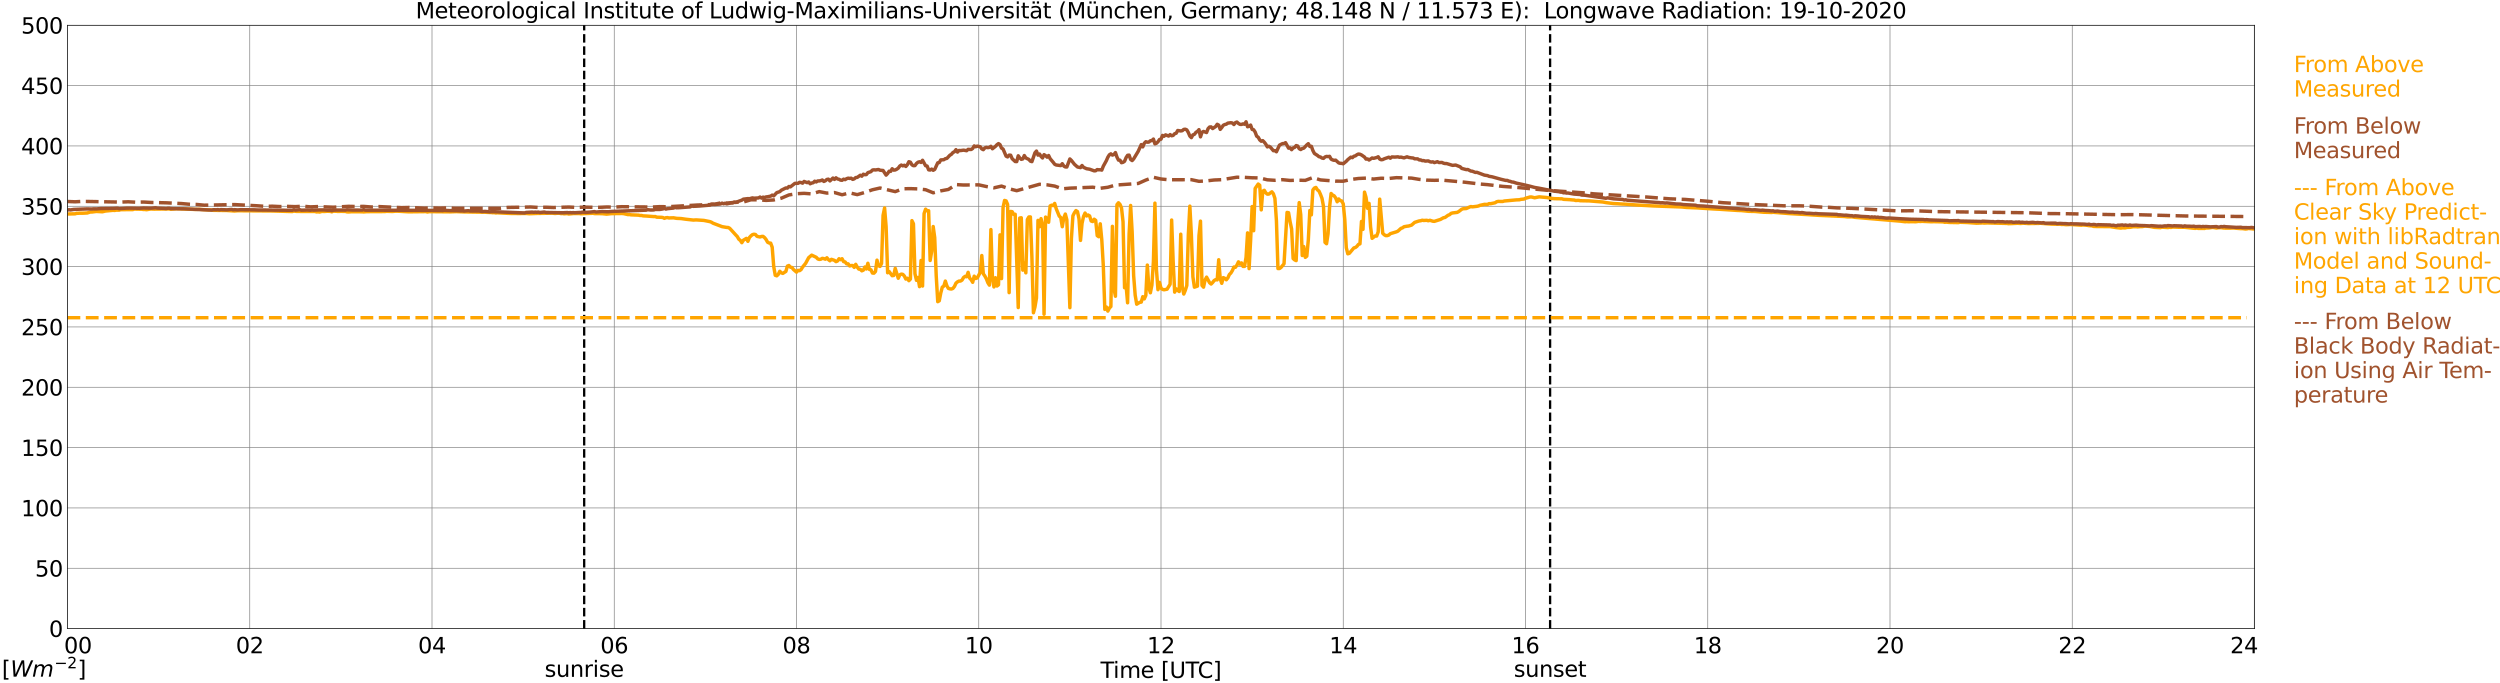 <?xml version="1.0" encoding="utf-8" standalone="no"?>
<!DOCTYPE svg PUBLIC "-//W3C//DTD SVG 1.1//EN"
  "http://www.w3.org/Graphics/SVG/1.1/DTD/svg11.dtd">
<svg xmlns:xlink="http://www.w3.org/1999/xlink" width="1085.4pt" height="296.64pt" viewBox="0 0 1085.4 296.64" xmlns="http://www.w3.org/2000/svg" version="1.1">
 <defs>
  <style type="text/css">*{stroke-linejoin: round; stroke-linecap: butt}</style>
 </defs>
 <g id="figure_1">
  <g id="patch_1">
   <path d="M 0 296.64 
L 1085.4 296.64 
L 1085.4 0 
L 0 0 
z
" style="fill: #ffffff"/>
  </g>
  <g id="axes_1">
   <g id="patch_2">
    <path d="M 29.306 272.909 
L 978.814 272.909 
L 978.814 10.976 
L 29.306 10.976 
z
" style="fill: #ffffff"/>
   </g>
   <g id="patch_3">
    <path d="M 978.814 272.909 
L 978.814 272.909 
L 978.814 10.976 
L 978.814 10.976 
z
" clip-path="url(#p1432759ce2)" style="fill: #d3d3d3; opacity: 0.25; stroke: #d3d3d3; stroke-linejoin: miter"/>
   </g>
   <g id="matplotlib.axis_1">
    <g id="xtick_1">
     <g id="line2d_1">
      <path d="M 29.306 272.909 
L 29.306 10.976 
" clip-path="url(#p1432759ce2)" style="fill: none; stroke: #808080; stroke-width: 0.3; stroke-linecap: square"/>
     </g>
     <g id="line2d_2"/>
     <g id="text_1">
      <!--    00 -->
      <g transform="translate(18.733 283.627) scale(0.095 -0.095)">
       <defs>
        <path id="DejaVuSans-20" transform="scale(0.016)"/>
        <path id="DejaVuSans-30" d="M 2034 4250 
Q 1547 4250 1301 3770 
Q 1056 3291 1056 2328 
Q 1056 1369 1301 889 
Q 1547 409 2034 409 
Q 2525 409 2770 889 
Q 3016 1369 3016 2328 
Q 3016 3291 2770 3770 
Q 2525 4250 2034 4250 
z
M 2034 4750 
Q 2819 4750 3233 4129 
Q 3647 3509 3647 2328 
Q 3647 1150 3233 529 
Q 2819 -91 2034 -91 
Q 1250 -91 836 529 
Q 422 1150 422 2328 
Q 422 3509 836 4129 
Q 1250 4750 2034 4750 
z
" transform="scale(0.016)"/>
       </defs>
       <use xlink:href="#DejaVuSans-20"/>
       <use xlink:href="#DejaVuSans-20" transform="translate(31.787 0)"/>
       <use xlink:href="#DejaVuSans-20" transform="translate(63.574 0)"/>
       <use xlink:href="#DejaVuSans-30" transform="translate(95.361 0)"/>
       <use xlink:href="#DejaVuSans-30" transform="translate(158.984 0)"/>
      </g>
     </g>
    </g>
    <g id="xtick_2">
     <g id="line2d_3">
      <path d="M 108.431 272.909 
L 108.431 10.976 
" clip-path="url(#p1432759ce2)" style="fill: none; stroke: #808080; stroke-width: 0.3; stroke-linecap: square"/>
     </g>
     <g id="line2d_4"/>
     <g id="text_2">
      <!-- 02 -->
      <g transform="translate(102.387 283.627) scale(0.095 -0.095)">
       <defs>
        <path id="DejaVuSans-32" d="M 1228 531 
L 3431 531 
L 3431 0 
L 469 0 
L 469 531 
Q 828 903 1448 1529 
Q 2069 2156 2228 2338 
Q 2531 2678 2651 2914 
Q 2772 3150 2772 3378 
Q 2772 3750 2511 3984 
Q 2250 4219 1831 4219 
Q 1534 4219 1204 4116 
Q 875 4013 500 3803 
L 500 4441 
Q 881 4594 1212 4672 
Q 1544 4750 1819 4750 
Q 2544 4750 2975 4387 
Q 3406 4025 3406 3419 
Q 3406 3131 3298 2873 
Q 3191 2616 2906 2266 
Q 2828 2175 2409 1742 
Q 1991 1309 1228 531 
z
" transform="scale(0.016)"/>
       </defs>
       <use xlink:href="#DejaVuSans-30"/>
       <use xlink:href="#DejaVuSans-32" transform="translate(63.623 0)"/>
      </g>
     </g>
    </g>
    <g id="xtick_3">
     <g id="line2d_5">
      <path d="M 187.557 272.909 
L 187.557 10.976 
" clip-path="url(#p1432759ce2)" style="fill: none; stroke: #808080; stroke-width: 0.3; stroke-linecap: square"/>
     </g>
     <g id="line2d_6"/>
     <g id="text_3">
      <!-- 04 -->
      <g transform="translate(181.513 283.627) scale(0.095 -0.095)">
       <defs>
        <path id="DejaVuSans-34" d="M 2419 4116 
L 825 1625 
L 2419 1625 
L 2419 4116 
z
M 2253 4666 
L 3047 4666 
L 3047 1625 
L 3713 1625 
L 3713 1100 
L 3047 1100 
L 3047 0 
L 2419 0 
L 2419 1100 
L 313 1100 
L 313 1709 
L 2253 4666 
z
" transform="scale(0.016)"/>
       </defs>
       <use xlink:href="#DejaVuSans-30"/>
       <use xlink:href="#DejaVuSans-34" transform="translate(63.623 0)"/>
      </g>
     </g>
    </g>
    <g id="xtick_4">
     <g id="line2d_7">
      <path d="M 266.683 272.909 
L 266.683 10.976 
" clip-path="url(#p1432759ce2)" style="fill: none; stroke: #808080; stroke-width: 0.3; stroke-linecap: square"/>
     </g>
     <g id="line2d_8"/>
     <g id="text_4">
      <!-- 06 -->
      <g transform="translate(260.638 283.627) scale(0.095 -0.095)">
       <defs>
        <path id="DejaVuSans-36" d="M 2113 2584 
Q 1688 2584 1439 2293 
Q 1191 2003 1191 1497 
Q 1191 994 1439 701 
Q 1688 409 2113 409 
Q 2538 409 2786 701 
Q 3034 994 3034 1497 
Q 3034 2003 2786 2293 
Q 2538 2584 2113 2584 
z
M 3366 4563 
L 3366 3988 
Q 3128 4100 2886 4159 
Q 2644 4219 2406 4219 
Q 1781 4219 1451 3797 
Q 1122 3375 1075 2522 
Q 1259 2794 1537 2939 
Q 1816 3084 2150 3084 
Q 2853 3084 3261 2657 
Q 3669 2231 3669 1497 
Q 3669 778 3244 343 
Q 2819 -91 2113 -91 
Q 1303 -91 875 529 
Q 447 1150 447 2328 
Q 447 3434 972 4092 
Q 1497 4750 2381 4750 
Q 2619 4750 2861 4703 
Q 3103 4656 3366 4563 
z
" transform="scale(0.016)"/>
       </defs>
       <use xlink:href="#DejaVuSans-30"/>
       <use xlink:href="#DejaVuSans-36" transform="translate(63.623 0)"/>
      </g>
     </g>
    </g>
    <g id="xtick_5">
     <g id="line2d_9">
      <path d="M 345.808 272.909 
L 345.808 10.976 
" clip-path="url(#p1432759ce2)" style="fill: none; stroke: #808080; stroke-width: 0.3; stroke-linecap: square"/>
     </g>
     <g id="line2d_10"/>
     <g id="text_5">
      <!-- 08 -->
      <g transform="translate(339.764 283.627) scale(0.095 -0.095)">
       <defs>
        <path id="DejaVuSans-38" d="M 2034 2216 
Q 1584 2216 1326 1975 
Q 1069 1734 1069 1313 
Q 1069 891 1326 650 
Q 1584 409 2034 409 
Q 2484 409 2743 651 
Q 3003 894 3003 1313 
Q 3003 1734 2745 1975 
Q 2488 2216 2034 2216 
z
M 1403 2484 
Q 997 2584 770 2862 
Q 544 3141 544 3541 
Q 544 4100 942 4425 
Q 1341 4750 2034 4750 
Q 2731 4750 3128 4425 
Q 3525 4100 3525 3541 
Q 3525 3141 3298 2862 
Q 3072 2584 2669 2484 
Q 3125 2378 3379 2068 
Q 3634 1759 3634 1313 
Q 3634 634 3220 271 
Q 2806 -91 2034 -91 
Q 1263 -91 848 271 
Q 434 634 434 1313 
Q 434 1759 690 2068 
Q 947 2378 1403 2484 
z
M 1172 3481 
Q 1172 3119 1398 2916 
Q 1625 2713 2034 2713 
Q 2441 2713 2670 2916 
Q 2900 3119 2900 3481 
Q 2900 3844 2670 4047 
Q 2441 4250 2034 4250 
Q 1625 4250 1398 4047 
Q 1172 3844 1172 3481 
z
" transform="scale(0.016)"/>
       </defs>
       <use xlink:href="#DejaVuSans-30"/>
       <use xlink:href="#DejaVuSans-38" transform="translate(63.623 0)"/>
      </g>
     </g>
    </g>
    <g id="xtick_6">
     <g id="line2d_11">
      <path d="M 424.934 272.909 
L 424.934 10.976 
" clip-path="url(#p1432759ce2)" style="fill: none; stroke: #808080; stroke-width: 0.3; stroke-linecap: square"/>
     </g>
     <g id="line2d_12"/>
     <g id="text_6">
      <!-- 10 -->
      <g transform="translate(418.89 283.627) scale(0.095 -0.095)">
       <defs>
        <path id="DejaVuSans-31" d="M 794 531 
L 1825 531 
L 1825 4091 
L 703 3866 
L 703 4441 
L 1819 4666 
L 2450 4666 
L 2450 531 
L 3481 531 
L 3481 0 
L 794 0 
L 794 531 
z
" transform="scale(0.016)"/>
       </defs>
       <use xlink:href="#DejaVuSans-31"/>
       <use xlink:href="#DejaVuSans-30" transform="translate(63.623 0)"/>
      </g>
     </g>
    </g>
    <g id="xtick_7">
     <g id="line2d_13">
      <path d="M 504.06 272.909 
L 504.06 10.976 
" clip-path="url(#p1432759ce2)" style="fill: none; stroke: #808080; stroke-width: 0.3; stroke-linecap: square"/>
     </g>
     <g id="line2d_14"/>
     <g id="text_7">
      <!-- 12 -->
      <g transform="translate(498.015 283.627) scale(0.095 -0.095)">
       <use xlink:href="#DejaVuSans-31"/>
       <use xlink:href="#DejaVuSans-32" transform="translate(63.623 0)"/>
      </g>
     </g>
    </g>
    <g id="xtick_8">
     <g id="line2d_15">
      <path d="M 583.185 272.909 
L 583.185 10.976 
" clip-path="url(#p1432759ce2)" style="fill: none; stroke: #808080; stroke-width: 0.3; stroke-linecap: square"/>
     </g>
     <g id="line2d_16"/>
     <g id="text_8">
      <!-- 14 -->
      <g transform="translate(577.141 283.627) scale(0.095 -0.095)">
       <use xlink:href="#DejaVuSans-31"/>
       <use xlink:href="#DejaVuSans-34" transform="translate(63.623 0)"/>
      </g>
     </g>
    </g>
    <g id="xtick_9">
     <g id="line2d_17">
      <path d="M 662.311 272.909 
L 662.311 10.976 
" clip-path="url(#p1432759ce2)" style="fill: none; stroke: #808080; stroke-width: 0.3; stroke-linecap: square"/>
     </g>
     <g id="line2d_18"/>
     <g id="text_9">
      <!-- 16 -->
      <g transform="translate(656.267 283.627) scale(0.095 -0.095)">
       <use xlink:href="#DejaVuSans-31"/>
       <use xlink:href="#DejaVuSans-36" transform="translate(63.623 0)"/>
      </g>
     </g>
    </g>
    <g id="xtick_10">
     <g id="line2d_19">
      <path d="M 741.437 272.909 
L 741.437 10.976 
" clip-path="url(#p1432759ce2)" style="fill: none; stroke: #808080; stroke-width: 0.3; stroke-linecap: square"/>
     </g>
     <g id="line2d_20"/>
     <g id="text_10">
      <!-- 18 -->
      <g transform="translate(735.392 283.627) scale(0.095 -0.095)">
       <use xlink:href="#DejaVuSans-31"/>
       <use xlink:href="#DejaVuSans-38" transform="translate(63.623 0)"/>
      </g>
     </g>
    </g>
    <g id="xtick_11">
     <g id="line2d_21">
      <path d="M 820.562 272.909 
L 820.562 10.976 
" clip-path="url(#p1432759ce2)" style="fill: none; stroke: #808080; stroke-width: 0.3; stroke-linecap: square"/>
     </g>
     <g id="line2d_22"/>
     <g id="text_11">
      <!-- 20 -->
      <g transform="translate(814.518 283.627) scale(0.095 -0.095)">
       <use xlink:href="#DejaVuSans-32"/>
       <use xlink:href="#DejaVuSans-30" transform="translate(63.623 0)"/>
      </g>
     </g>
    </g>
    <g id="xtick_12">
     <g id="line2d_23">
      <path d="M 899.688 272.909 
L 899.688 10.976 
" clip-path="url(#p1432759ce2)" style="fill: none; stroke: #808080; stroke-width: 0.3; stroke-linecap: square"/>
     </g>
     <g id="line2d_24"/>
     <g id="text_12">
      <!-- 22 -->
      <g transform="translate(893.644 283.627) scale(0.095 -0.095)">
       <use xlink:href="#DejaVuSans-32"/>
       <use xlink:href="#DejaVuSans-32" transform="translate(63.623 0)"/>
      </g>
     </g>
    </g>
    <g id="xtick_13">
     <g id="line2d_25">
      <path d="M 978.814 272.909 
L 978.814 10.976 
" clip-path="url(#p1432759ce2)" style="fill: none; stroke: #808080; stroke-width: 0.3; stroke-linecap: square"/>
     </g>
     <g id="line2d_26"/>
     <g id="text_13">
      <!-- 24    -->
      <g transform="translate(968.241 283.627) scale(0.095 -0.095)">
       <use xlink:href="#DejaVuSans-32"/>
       <use xlink:href="#DejaVuSans-34" transform="translate(63.623 0)"/>
       <use xlink:href="#DejaVuSans-20" transform="translate(127.246 0)"/>
       <use xlink:href="#DejaVuSans-20" transform="translate(159.033 0)"/>
       <use xlink:href="#DejaVuSans-20" transform="translate(190.82 0)"/>
      </g>
     </g>
    </g>
    <g id="text_14">
     <!-- Time [UTC] -->
     <g transform="translate(477.806 294.322) scale(0.095 -0.095)">
      <defs>
       <path id="DejaVuSans-54" d="M -19 4666 
L 3928 4666 
L 3928 4134 
L 2272 4134 
L 2272 0 
L 1638 0 
L 1638 4134 
L -19 4134 
L -19 4666 
z
" transform="scale(0.016)"/>
       <path id="DejaVuSans-69" d="M 603 3500 
L 1178 3500 
L 1178 0 
L 603 0 
L 603 3500 
z
M 603 4863 
L 1178 4863 
L 1178 4134 
L 603 4134 
L 603 4863 
z
" transform="scale(0.016)"/>
       <path id="DejaVuSans-6d" d="M 3328 2828 
Q 3544 3216 3844 3400 
Q 4144 3584 4550 3584 
Q 5097 3584 5394 3201 
Q 5691 2819 5691 2113 
L 5691 0 
L 5113 0 
L 5113 2094 
Q 5113 2597 4934 2840 
Q 4756 3084 4391 3084 
Q 3944 3084 3684 2787 
Q 3425 2491 3425 1978 
L 3425 0 
L 2847 0 
L 2847 2094 
Q 2847 2600 2669 2842 
Q 2491 3084 2119 3084 
Q 1678 3084 1418 2786 
Q 1159 2488 1159 1978 
L 1159 0 
L 581 0 
L 581 3500 
L 1159 3500 
L 1159 2956 
Q 1356 3278 1631 3431 
Q 1906 3584 2284 3584 
Q 2666 3584 2933 3390 
Q 3200 3197 3328 2828 
z
" transform="scale(0.016)"/>
       <path id="DejaVuSans-65" d="M 3597 1894 
L 3597 1613 
L 953 1613 
Q 991 1019 1311 708 
Q 1631 397 2203 397 
Q 2534 397 2845 478 
Q 3156 559 3463 722 
L 3463 178 
Q 3153 47 2828 -22 
Q 2503 -91 2169 -91 
Q 1331 -91 842 396 
Q 353 884 353 1716 
Q 353 2575 817 3079 
Q 1281 3584 2069 3584 
Q 2775 3584 3186 3129 
Q 3597 2675 3597 1894 
z
M 3022 2063 
Q 3016 2534 2758 2815 
Q 2500 3097 2075 3097 
Q 1594 3097 1305 2825 
Q 1016 2553 972 2059 
L 3022 2063 
z
" transform="scale(0.016)"/>
       <path id="DejaVuSans-5b" d="M 550 4863 
L 1875 4863 
L 1875 4416 
L 1125 4416 
L 1125 -397 
L 1875 -397 
L 1875 -844 
L 550 -844 
L 550 4863 
z
" transform="scale(0.016)"/>
       <path id="DejaVuSans-55" d="M 556 4666 
L 1191 4666 
L 1191 1831 
Q 1191 1081 1462 751 
Q 1734 422 2344 422 
Q 2950 422 3222 751 
Q 3494 1081 3494 1831 
L 3494 4666 
L 4128 4666 
L 4128 1753 
Q 4128 841 3676 375 
Q 3225 -91 2344 -91 
Q 1459 -91 1007 375 
Q 556 841 556 1753 
L 556 4666 
z
" transform="scale(0.016)"/>
       <path id="DejaVuSans-43" d="M 4122 4306 
L 4122 3641 
Q 3803 3938 3442 4084 
Q 3081 4231 2675 4231 
Q 1875 4231 1450 3742 
Q 1025 3253 1025 2328 
Q 1025 1406 1450 917 
Q 1875 428 2675 428 
Q 3081 428 3442 575 
Q 3803 722 4122 1019 
L 4122 359 
Q 3791 134 3420 21 
Q 3050 -91 2638 -91 
Q 1578 -91 968 557 
Q 359 1206 359 2328 
Q 359 3453 968 4101 
Q 1578 4750 2638 4750 
Q 3056 4750 3426 4639 
Q 3797 4528 4122 4306 
z
" transform="scale(0.016)"/>
       <path id="DejaVuSans-5d" d="M 1947 4863 
L 1947 -844 
L 622 -844 
L 622 -397 
L 1369 -397 
L 1369 4416 
L 622 4416 
L 622 4863 
L 1947 4863 
z
" transform="scale(0.016)"/>
      </defs>
      <use xlink:href="#DejaVuSans-54"/>
      <use xlink:href="#DejaVuSans-69" transform="translate(57.959 0)"/>
      <use xlink:href="#DejaVuSans-6d" transform="translate(85.742 0)"/>
      <use xlink:href="#DejaVuSans-65" transform="translate(183.154 0)"/>
      <use xlink:href="#DejaVuSans-20" transform="translate(244.678 0)"/>
      <use xlink:href="#DejaVuSans-5b" transform="translate(276.465 0)"/>
      <use xlink:href="#DejaVuSans-55" transform="translate(315.479 0)"/>
      <use xlink:href="#DejaVuSans-54" transform="translate(388.672 0)"/>
      <use xlink:href="#DejaVuSans-43" transform="translate(443.881 0)"/>
      <use xlink:href="#DejaVuSans-5d" transform="translate(513.705 0)"/>
     </g>
    </g>
   </g>
   <g id="matplotlib.axis_2">
    <g id="ytick_1">
     <g id="line2d_27">
      <path d="M 29.306 272.909 
L 978.814 272.909 
" clip-path="url(#p1432759ce2)" style="fill: none; stroke: #808080; stroke-width: 0.3; stroke-linecap: square"/>
     </g>
     <g id="line2d_28"/>
     <g id="text_15">
      <!-- 0 -->
      <g transform="translate(21.261 276.518) scale(0.095 -0.095)">
       <use xlink:href="#DejaVuSans-30"/>
      </g>
     </g>
    </g>
    <g id="ytick_2">
     <g id="line2d_29">
      <path d="M 29.306 246.715 
L 978.814 246.715 
" clip-path="url(#p1432759ce2)" style="fill: none; stroke: #808080; stroke-width: 0.3; stroke-linecap: square"/>
     </g>
     <g id="line2d_30"/>
     <g id="text_16">
      <!-- 50 -->
      <g transform="translate(15.217 250.325) scale(0.095 -0.095)">
       <defs>
        <path id="DejaVuSans-35" d="M 691 4666 
L 3169 4666 
L 3169 4134 
L 1269 4134 
L 1269 2991 
Q 1406 3038 1543 3061 
Q 1681 3084 1819 3084 
Q 2600 3084 3056 2656 
Q 3513 2228 3513 1497 
Q 3513 744 3044 326 
Q 2575 -91 1722 -91 
Q 1428 -91 1123 -41 
Q 819 9 494 109 
L 494 744 
Q 775 591 1075 516 
Q 1375 441 1709 441 
Q 2250 441 2565 725 
Q 2881 1009 2881 1497 
Q 2881 1984 2565 2268 
Q 2250 2553 1709 2553 
Q 1456 2553 1204 2497 
Q 953 2441 691 2322 
L 691 4666 
z
" transform="scale(0.016)"/>
       </defs>
       <use xlink:href="#DejaVuSans-35"/>
       <use xlink:href="#DejaVuSans-30" transform="translate(63.623 0)"/>
      </g>
     </g>
    </g>
    <g id="ytick_3">
     <g id="line2d_31">
      <path d="M 29.306 220.522 
L 978.814 220.522 
" clip-path="url(#p1432759ce2)" style="fill: none; stroke: #808080; stroke-width: 0.3; stroke-linecap: square"/>
     </g>
     <g id="line2d_32"/>
     <g id="text_17">
      <!-- 100 -->
      <g transform="translate(9.173 224.131) scale(0.095 -0.095)">
       <use xlink:href="#DejaVuSans-31"/>
       <use xlink:href="#DejaVuSans-30" transform="translate(63.623 0)"/>
       <use xlink:href="#DejaVuSans-30" transform="translate(127.246 0)"/>
      </g>
     </g>
    </g>
    <g id="ytick_4">
     <g id="line2d_33">
      <path d="M 29.306 194.329 
L 978.814 194.329 
" clip-path="url(#p1432759ce2)" style="fill: none; stroke: #808080; stroke-width: 0.3; stroke-linecap: square"/>
     </g>
     <g id="line2d_34"/>
     <g id="text_18">
      <!-- 150 -->
      <g transform="translate(9.173 197.938) scale(0.095 -0.095)">
       <use xlink:href="#DejaVuSans-31"/>
       <use xlink:href="#DejaVuSans-35" transform="translate(63.623 0)"/>
       <use xlink:href="#DejaVuSans-30" transform="translate(127.246 0)"/>
      </g>
     </g>
    </g>
    <g id="ytick_5">
     <g id="line2d_35">
      <path d="M 29.306 168.136 
L 978.814 168.136 
" clip-path="url(#p1432759ce2)" style="fill: none; stroke: #808080; stroke-width: 0.3; stroke-linecap: square"/>
     </g>
     <g id="line2d_36"/>
     <g id="text_19">
      <!-- 200 -->
      <g transform="translate(9.173 171.745) scale(0.095 -0.095)">
       <use xlink:href="#DejaVuSans-32"/>
       <use xlink:href="#DejaVuSans-30" transform="translate(63.623 0)"/>
       <use xlink:href="#DejaVuSans-30" transform="translate(127.246 0)"/>
      </g>
     </g>
    </g>
    <g id="ytick_6">
     <g id="line2d_37">
      <path d="M 29.306 141.942 
L 978.814 141.942 
" clip-path="url(#p1432759ce2)" style="fill: none; stroke: #808080; stroke-width: 0.3; stroke-linecap: square"/>
     </g>
     <g id="line2d_38"/>
     <g id="text_20">
      <!-- 250 -->
      <g transform="translate(9.173 145.551) scale(0.095 -0.095)">
       <use xlink:href="#DejaVuSans-32"/>
       <use xlink:href="#DejaVuSans-35" transform="translate(63.623 0)"/>
       <use xlink:href="#DejaVuSans-30" transform="translate(127.246 0)"/>
      </g>
     </g>
    </g>
    <g id="ytick_7">
     <g id="line2d_39">
      <path d="M 29.306 115.749 
L 978.814 115.749 
" clip-path="url(#p1432759ce2)" style="fill: none; stroke: #808080; stroke-width: 0.3; stroke-linecap: square"/>
     </g>
     <g id="line2d_40"/>
     <g id="text_21">
      <!-- 300 -->
      <g transform="translate(9.173 119.358) scale(0.095 -0.095)">
       <defs>
        <path id="DejaVuSans-33" d="M 2597 2516 
Q 3050 2419 3304 2112 
Q 3559 1806 3559 1356 
Q 3559 666 3084 287 
Q 2609 -91 1734 -91 
Q 1441 -91 1130 -33 
Q 819 25 488 141 
L 488 750 
Q 750 597 1062 519 
Q 1375 441 1716 441 
Q 2309 441 2620 675 
Q 2931 909 2931 1356 
Q 2931 1769 2642 2001 
Q 2353 2234 1838 2234 
L 1294 2234 
L 1294 2753 
L 1863 2753 
Q 2328 2753 2575 2939 
Q 2822 3125 2822 3475 
Q 2822 3834 2567 4026 
Q 2313 4219 1838 4219 
Q 1578 4219 1281 4162 
Q 984 4106 628 3988 
L 628 4550 
Q 988 4650 1302 4700 
Q 1616 4750 1894 4750 
Q 2613 4750 3031 4423 
Q 3450 4097 3450 3541 
Q 3450 3153 3228 2886 
Q 3006 2619 2597 2516 
z
" transform="scale(0.016)"/>
       </defs>
       <use xlink:href="#DejaVuSans-33"/>
       <use xlink:href="#DejaVuSans-30" transform="translate(63.623 0)"/>
       <use xlink:href="#DejaVuSans-30" transform="translate(127.246 0)"/>
      </g>
     </g>
    </g>
    <g id="ytick_8">
     <g id="line2d_41">
      <path d="M 29.306 89.556 
L 978.814 89.556 
" clip-path="url(#p1432759ce2)" style="fill: none; stroke: #808080; stroke-width: 0.3; stroke-linecap: square"/>
     </g>
     <g id="line2d_42"/>
     <g id="text_22">
      <!-- 350 -->
      <g transform="translate(9.173 93.165) scale(0.095 -0.095)">
       <use xlink:href="#DejaVuSans-33"/>
       <use xlink:href="#DejaVuSans-35" transform="translate(63.623 0)"/>
       <use xlink:href="#DejaVuSans-30" transform="translate(127.246 0)"/>
      </g>
     </g>
    </g>
    <g id="ytick_9">
     <g id="line2d_43">
      <path d="M 29.306 63.362 
L 978.814 63.362 
" clip-path="url(#p1432759ce2)" style="fill: none; stroke: #808080; stroke-width: 0.3; stroke-linecap: square"/>
     </g>
     <g id="line2d_44"/>
     <g id="text_23">
      <!-- 400 -->
      <g transform="translate(9.173 66.972) scale(0.095 -0.095)">
       <use xlink:href="#DejaVuSans-34"/>
       <use xlink:href="#DejaVuSans-30" transform="translate(63.623 0)"/>
       <use xlink:href="#DejaVuSans-30" transform="translate(127.246 0)"/>
      </g>
     </g>
    </g>
    <g id="ytick_10">
     <g id="line2d_45">
      <path d="M 29.306 37.169 
L 978.814 37.169 
" clip-path="url(#p1432759ce2)" style="fill: none; stroke: #808080; stroke-width: 0.3; stroke-linecap: square"/>
     </g>
     <g id="line2d_46"/>
     <g id="text_24">
      <!-- 450 -->
      <g transform="translate(9.173 40.778) scale(0.095 -0.095)">
       <use xlink:href="#DejaVuSans-34"/>
       <use xlink:href="#DejaVuSans-35" transform="translate(63.623 0)"/>
       <use xlink:href="#DejaVuSans-30" transform="translate(127.246 0)"/>
      </g>
     </g>
    </g>
    <g id="ytick_11">
     <g id="line2d_47">
      <path d="M 29.306 10.976 
L 978.814 10.976 
" clip-path="url(#p1432759ce2)" style="fill: none; stroke: #808080; stroke-width: 0.3; stroke-linecap: square"/>
     </g>
     <g id="line2d_48"/>
     <g id="text_25">
      <!-- 500 -->
      <g transform="translate(9.173 14.585) scale(0.095 -0.095)">
       <use xlink:href="#DejaVuSans-35"/>
       <use xlink:href="#DejaVuSans-30" transform="translate(63.623 0)"/>
       <use xlink:href="#DejaVuSans-30" transform="translate(127.246 0)"/>
      </g>
     </g>
    </g>
   </g>
   <g id="line2d_49">
    <path d="M 253.627 272.909 
L 253.627 10.976 
" clip-path="url(#p1432759ce2)" style="fill: none; stroke-dasharray: 3.7,1.6; stroke-dashoffset: 0; stroke: #000000"/>
   </g>
   <g id="line2d_50">
    <path d="M 672.993 272.909 
L 672.993 10.976 
" clip-path="url(#p1432759ce2)" style="fill: none; stroke-dasharray: 3.7,1.6; stroke-dashoffset: 0; stroke: #000000"/>
   </g>
   <g id="line2d_51">
    <path d="M 29.306 92.903 
L 32.603 92.835 
L 33.262 92.631 
L 34.581 92.563 
L 35.9 92.568 
L 37.878 92.468 
L 39.197 92.054 
L 39.856 92.054 
L 41.834 91.798 
L 44.472 91.944 
L 45.79 91.625 
L 49.087 91.311 
L 49.747 91.373 
L 50.406 91.242 
L 51.725 91.248 
L 52.384 91.033 
L 57.659 90.996 
L 58.319 90.771 
L 61.615 90.839 
L 62.275 90.954 
L 62.934 90.944 
L 63.594 91.054 
L 64.912 90.813 
L 65.572 90.734 
L 66.89 90.792 
L 73.484 90.713 
L 74.144 90.839 
L 76.781 90.614 
L 82.056 90.823 
L 84.694 90.939 
L 86.672 90.871 
L 87.991 90.996 
L 89.969 91.096 
L 90.628 91.153 
L 91.288 91.096 
L 92.606 91.311 
L 96.563 91.368 
L 98.541 91.389 
L 101.838 91.609 
L 103.156 91.494 
L 118.322 91.599 
L 126.894 91.85 
L 127.553 91.651 
L 128.872 91.793 
L 136.785 91.829 
L 137.444 92.013 
L 138.104 91.965 
L 138.763 92.06 
L 139.422 91.861 
L 140.082 91.782 
L 140.741 91.829 
L 142.06 91.724 
L 143.379 91.761 
L 144.038 91.971 
L 144.697 91.698 
L 146.016 91.719 
L 146.676 91.803 
L 147.994 91.761 
L 149.972 91.787 
L 150.632 91.986 
L 151.291 92.028 
L 152.61 91.923 
L 154.588 91.939 
L 155.907 91.939 
L 157.226 91.95 
L 157.885 92.013 
L 159.204 91.892 
L 167.116 91.85 
L 167.776 91.74 
L 170.413 91.824 
L 171.732 91.688 
L 173.051 91.714 
L 177.007 91.944 
L 178.326 91.955 
L 184.92 91.876 
L 185.579 92.054 
L 186.238 91.913 
L 188.876 91.913 
L 195.47 91.976 
L 198.107 91.876 
L 201.404 92.007 
L 210.635 92.149 
L 211.954 92.222 
L 213.273 92.269 
L 213.932 92.353 
L 214.592 92.322 
L 215.251 92.463 
L 215.91 92.39 
L 220.526 92.625 
L 221.845 92.673 
L 223.164 92.678 
L 225.142 92.709 
L 228.439 92.673 
L 229.757 92.793 
L 233.054 92.667 
L 237.67 92.589 
L 239.648 92.547 
L 240.967 92.673 
L 242.286 92.563 
L 242.945 92.594 
L 243.604 92.746 
L 244.264 92.699 
L 244.923 92.83 
L 246.242 92.735 
L 246.901 92.919 
L 248.88 92.72 
L 250.858 92.72 
L 251.517 92.704 
L 252.176 92.809 
L 257.451 92.589 
L 258.111 92.725 
L 261.408 92.762 
L 263.386 92.971 
L 265.364 92.756 
L 269.98 92.688 
L 270.639 92.725 
L 272.617 93.17 
L 273.277 93.144 
L 273.936 93.28 
L 277.233 93.411 
L 277.892 93.558 
L 278.552 93.542 
L 279.211 93.72 
L 280.53 93.783 
L 283.827 94.035 
L 284.486 94.014 
L 285.145 94.291 
L 287.124 94.354 
L 287.783 94.438 
L 288.442 94.789 
L 289.102 94.532 
L 289.761 94.475 
L 290.42 94.621 
L 292.399 94.564 
L 293.717 94.794 
L 295.696 94.889 
L 297.674 95.171 
L 300.971 95.543 
L 302.289 95.475 
L 305.586 95.695 
L 308.224 96.224 
L 308.883 96.476 
L 309.543 96.89 
L 313.499 98.398 
L 315.477 98.739 
L 316.136 98.77 
L 316.796 99.111 
L 318.114 100.541 
L 319.433 102.003 
L 320.093 102.694 
L 320.752 103.836 
L 321.411 104.365 
L 322.071 105.366 
L 322.73 104.297 
L 324.049 103.501 
L 324.708 104.774 
L 325.368 103.113 
L 326.027 102.401 
L 326.686 101.872 
L 327.346 101.694 
L 328.005 101.819 
L 328.665 102.61 
L 329.983 102.888 
L 330.643 102.652 
L 331.302 102.637 
L 331.961 103.176 
L 332.621 104.014 
L 333.28 105.198 
L 333.94 105.497 
L 334.599 105.565 
L 335.258 107.346 
L 335.918 115.717 
L 336.577 119.51 
L 337.236 119.751 
L 337.896 119.133 
L 338.555 117.776 
L 339.215 118.457 
L 339.874 118.693 
L 341.193 117.844 
L 341.852 115.534 
L 342.512 115.272 
L 343.171 116.016 
L 343.83 116.126 
L 344.49 117.001 
L 345.808 118.138 
L 346.468 117.378 
L 347.127 117.514 
L 347.787 117.048 
L 348.446 115.964 
L 349.765 114.34 
L 351.083 111.878 
L 352.402 110.777 
L 354.38 111.71 
L 355.04 112.417 
L 355.699 112.642 
L 356.359 112.538 
L 357.018 112.166 
L 357.677 112.281 
L 358.337 112.538 
L 358.996 111.914 
L 359.655 112.7 
L 360.315 113.219 
L 360.974 112.59 
L 362.293 113.041 
L 362.952 113.591 
L 363.612 113.323 
L 364.271 112.339 
L 364.93 112.742 
L 365.59 112.333 
L 366.249 113.591 
L 366.909 113.711 
L 367.568 114.549 
L 368.227 114.544 
L 368.887 115.461 
L 369.546 115.288 
L 370.206 115.277 
L 370.865 116.089 
L 371.524 114.759 
L 372.184 115.979 
L 372.843 116.828 
L 373.502 116.907 
L 374.162 117.577 
L 374.821 117.3 
L 375.481 115.917 
L 376.14 116.786 
L 376.799 114.308 
L 377.459 116.98 
L 378.118 117.132 
L 378.777 118.541 
L 379.437 118.594 
L 380.096 117.876 
L 380.756 112.957 
L 381.415 115.361 
L 382.074 115.665 
L 382.734 114.361 
L 383.393 93.516 
L 384.053 90.284 
L 384.712 98.372 
L 385.371 118.421 
L 386.031 117.892 
L 387.349 119.704 
L 388.009 119.594 
L 388.668 116.509 
L 389.987 120.804 
L 390.646 119.337 
L 391.306 118.997 
L 391.965 119.107 
L 392.624 119.835 
L 393.284 121.16 
L 393.943 120.809 
L 394.603 121.857 
L 395.262 121.155 
L 395.921 95.79 
L 396.581 97.152 
L 397.24 118.845 
L 397.899 121.716 
L 398.559 120.479 
L 399.218 124.445 
L 399.878 113.098 
L 400.537 124.188 
L 401.196 92.725 
L 401.856 90.818 
L 402.515 91.483 
L 403.175 91.494 
L 403.834 113.082 
L 404.493 109.153 
L 405.153 98.357 
L 405.812 103.16 
L 406.471 119.762 
L 407.131 130.978 
L 407.79 130.585 
L 408.45 127.169 
L 409.109 124.66 
L 409.768 124.209 
L 410.428 122.035 
L 411.087 124.094 
L 411.746 125.215 
L 412.406 125.409 
L 413.065 125.482 
L 413.725 125.22 
L 414.384 124.372 
L 415.043 122.936 
L 415.703 122.371 
L 416.362 122.03 
L 417.022 122.02 
L 417.681 121.601 
L 418.34 120.479 
L 419 119.987 
L 419.659 120.16 
L 420.318 118.243 
L 420.978 120.752 
L 421.637 121.428 
L 422.297 122.559 
L 422.956 119.908 
L 423.615 120.904 
L 424.275 120.652 
L 425.593 118.269 
L 426.253 110.945 
L 426.912 118.866 
L 427.572 119.819 
L 428.231 121.029 
L 428.89 122.737 
L 429.55 123.79 
L 430.209 99.677 
L 430.869 120.626 
L 431.528 124.571 
L 432.187 120.574 
L 432.847 124.173 
L 433.506 123.659 
L 434.165 101.966 
L 434.825 120.951 
L 435.484 90.111 
L 436.144 87.031 
L 436.803 87.219 
L 437.462 88.754 
L 438.122 127.049 
L 438.781 91.803 
L 439.44 91.908 
L 440.1 93.097 
L 440.759 93.024 
L 442.078 133.529 
L 442.737 94.653 
L 443.397 94.548 
L 444.056 117.284 
L 444.716 114.162 
L 445.375 118.452 
L 446.034 95.334 
L 446.694 94.202 
L 447.353 94.176 
L 448.012 111.663 
L 448.672 135.787 
L 449.331 133.293 
L 449.991 129.385 
L 450.65 95.674 
L 451.309 98.461 
L 451.969 94.93 
L 452.628 97.55 
L 453.287 136.431 
L 453.947 94.249 
L 454.606 94.904 
L 455.266 96.492 
L 455.925 89.404 
L 456.584 89.079 
L 457.244 89.273 
L 457.903 88.325 
L 458.563 90.609 
L 459.881 93.815 
L 460.541 94.454 
L 461.2 98.425 
L 461.859 94.59 
L 462.519 92.94 
L 463.178 95.439 
L 464.497 133.571 
L 465.156 103.595 
L 465.816 93.678 
L 466.475 92.364 
L 467.134 91.426 
L 467.794 91.871 
L 468.453 94.978 
L 469.113 104.371 
L 469.772 96.995 
L 470.431 93.972 
L 471.091 92.5 
L 471.75 93.768 
L 472.409 93.348 
L 473.069 93.752 
L 473.728 95.942 
L 474.388 96.183 
L 475.047 95.177 
L 475.706 95.674 
L 476.366 102.301 
L 477.025 102.773 
L 477.685 97.178 
L 478.344 104.025 
L 479.003 115.215 
L 479.663 134.33 
L 480.322 133.272 
L 480.981 135.059 
L 481.641 133.759 
L 482.3 133.073 
L 482.96 98.273 
L 483.619 125.257 
L 484.278 128.62 
L 484.938 88.838 
L 485.597 88.042 
L 486.256 88.738 
L 486.916 90.294 
L 487.575 96.293 
L 488.235 124.927 
L 488.894 123.811 
L 489.553 131.46 
L 490.213 101.678 
L 490.872 89.21 
L 491.532 100.662 
L 492.191 119.783 
L 492.85 128.159 
L 493.51 132.067 
L 494.828 131.255 
L 495.488 131.166 
L 496.147 128.809 
L 496.807 129.768 
L 497.466 128.254 
L 498.125 115.089 
L 498.785 124.848 
L 499.444 127.112 
L 500.103 123.764 
L 500.763 113.585 
L 501.422 88.199 
L 502.082 117.064 
L 502.741 125.77 
L 503.4 122.606 
L 504.06 125.121 
L 504.719 125.629 
L 505.379 125.812 
L 506.697 125.556 
L 508.016 123.408 
L 508.675 95.533 
L 509.335 113.433 
L 509.994 126.834 
L 510.654 125.399 
L 511.313 126.074 
L 511.972 126.556 
L 512.632 101.678 
L 513.291 124.628 
L 513.95 127.651 
L 514.61 126.048 
L 515.269 123.937 
L 515.929 101.798 
L 516.588 89.498 
L 517.247 101.961 
L 517.907 120.197 
L 518.566 124.676 
L 519.885 124.22 
L 520.544 102.301 
L 521.204 96.01 
L 521.863 123.916 
L 522.522 124.67 
L 523.182 121.595 
L 523.841 120.322 
L 525.16 122.758 
L 525.819 123.308 
L 526.479 122.638 
L 527.138 121.789 
L 527.797 121.401 
L 528.457 121.511 
L 529.116 112.773 
L 529.776 121.05 
L 530.435 122.999 
L 531.094 120.537 
L 531.754 120.82 
L 532.413 121.47 
L 533.073 120.668 
L 533.732 119.196 
L 534.391 118.541 
L 535.051 117.446 
L 535.71 115.938 
L 536.369 116.042 
L 537.029 115.089 
L 537.688 113.68 
L 538.348 114.691 
L 539.007 114.146 
L 539.666 115.67 
L 540.326 115.655 
L 540.985 111.736 
L 541.644 101.102 
L 542.304 116.624 
L 542.963 104.439 
L 543.623 89.692 
L 544.282 100.164 
L 544.941 81.808 
L 546.26 79.906 
L 546.919 80.419 
L 547.579 91.122 
L 548.238 83.013 
L 548.898 82.625 
L 549.557 83.735 
L 550.216 84.286 
L 550.876 84.265 
L 552.195 83.29 
L 552.854 84.123 
L 553.513 86.124 
L 554.173 95.826 
L 554.832 116.587 
L 555.491 116.592 
L 556.151 116.121 
L 557.47 114.539 
L 558.788 92.233 
L 559.448 92.353 
L 560.107 96.272 
L 560.766 99.415 
L 561.426 112.244 
L 562.085 112.836 
L 562.745 113.14 
L 563.404 97 
L 564.063 87.974 
L 564.723 93.196 
L 565.382 110.935 
L 566.042 107.058 
L 566.701 111.736 
L 567.36 111.212 
L 568.02 104.151 
L 568.679 91.389 
L 569.338 93.275 
L 569.998 82.483 
L 570.657 81.64 
L 571.317 81.383 
L 571.976 82.436 
L 572.635 82.939 
L 573.295 84.385 
L 573.954 86.114 
L 574.613 89.645 
L 575.273 105.23 
L 575.932 105.811 
L 576.592 101.442 
L 577.251 89.922 
L 577.91 84.013 
L 578.57 84.71 
L 579.229 85.008 
L 579.889 85.941 
L 580.548 87.602 
L 581.207 86.386 
L 581.867 87.099 
L 582.526 87.235 
L 583.185 88.513 
L 583.845 95.198 
L 584.504 107.545 
L 585.164 110.191 
L 585.823 109.976 
L 587.801 107.619 
L 588.46 107.456 
L 589.12 106.948 
L 589.779 106.099 
L 590.439 105.869 
L 591.098 96.156 
L 591.757 99.577 
L 592.417 83.416 
L 593.076 85.71 
L 593.736 90.441 
L 594.395 88.314 
L 595.054 98.556 
L 595.714 103.47 
L 597.032 102.443 
L 597.692 102.49 
L 598.351 100.677 
L 599.011 86.46 
L 600.329 101.285 
L 600.989 101.924 
L 601.648 102.307 
L 602.307 102.28 
L 602.967 102.055 
L 603.626 101.453 
L 606.264 100.651 
L 606.923 100.347 
L 608.242 99.148 
L 608.901 98.928 
L 609.561 98.44 
L 610.879 98.205 
L 611.539 98.137 
L 612.858 97.733 
L 614.176 96.56 
L 615.495 96.12 
L 616.154 95.921 
L 616.814 95.842 
L 617.473 95.612 
L 618.133 95.722 
L 619.451 95.643 
L 620.111 95.863 
L 620.77 95.632 
L 622.089 96.046 
L 622.748 96.099 
L 625.386 95.271 
L 626.705 94.532 
L 627.364 94.422 
L 628.683 93.458 
L 629.342 93.217 
L 630.001 92.631 
L 630.661 92.453 
L 632.639 92.212 
L 633.298 91.871 
L 634.617 90.844 
L 635.276 90.614 
L 636.595 90.54 
L 637.914 89.938 
L 638.573 89.676 
L 639.233 89.807 
L 641.211 89.571 
L 641.87 89.435 
L 642.53 89.157 
L 644.508 88.717 
L 645.827 88.759 
L 646.486 88.403 
L 647.145 88.445 
L 649.123 88.036 
L 649.783 87.591 
L 650.442 87.444 
L 652.42 87.476 
L 653.08 87.272 
L 658.355 86.779 
L 659.674 86.732 
L 660.333 86.549 
L 661.652 86.418 
L 662.311 86.077 
L 664.289 85.522 
L 664.949 85.532 
L 666.267 85.862 
L 668.246 85.469 
L 671.542 85.752 
L 673.521 86.13 
L 674.839 86.255 
L 678.136 86.318 
L 678.796 86.538 
L 681.433 86.68 
L 682.752 86.811 
L 683.411 86.837 
L 684.071 87.041 
L 685.389 86.994 
L 686.049 87.141 
L 687.368 87.177 
L 690.005 87.224 
L 695.939 87.712 
L 697.258 87.968 
L 699.236 88.22 
L 700.555 88.377 
L 702.533 88.471 
L 704.511 88.597 
L 705.83 88.649 
L 707.808 88.806 
L 710.446 88.995 
L 717.699 89.404 
L 730.227 89.87 
L 732.205 90.074 
L 733.524 90.121 
L 735.502 90.21 
L 736.821 90.263 
L 744.074 90.734 
L 746.712 90.865 
L 754.624 91.384 
L 755.943 91.415 
L 759.24 91.751 
L 761.878 91.803 
L 765.834 92.164 
L 767.153 92.18 
L 769.131 92.248 
L 769.79 92.164 
L 772.428 92.374 
L 776.384 92.694 
L 778.362 92.819 
L 784.956 93.186 
L 786.275 93.286 
L 789.572 93.495 
L 800.781 93.998 
L 802.1 94.171 
L 804.078 94.139 
L 805.397 94.365 
L 825.178 96.031 
L 827.156 96.272 
L 827.816 96.203 
L 828.475 96.272 
L 829.794 96.245 
L 831.112 96.256 
L 831.772 96.266 
L 833.091 96.088 
L 833.75 96.172 
L 834.409 96.093 
L 838.366 96.272 
L 839.684 96.245 
L 843.641 96.329 
L 844.3 96.507 
L 844.959 96.45 
L 846.278 96.57 
L 850.235 96.649 
L 850.894 96.497 
L 854.191 96.617 
L 858.147 96.905 
L 860.125 96.827 
L 860.785 96.785 
L 861.444 96.858 
L 862.763 96.79 
L 871.335 97.005 
L 871.994 97.105 
L 873.313 97.063 
L 875.95 96.942 
L 877.269 97.021 
L 878.588 96.911 
L 880.566 97.052 
L 885.182 96.984 
L 885.841 96.921 
L 887.16 97.042 
L 889.138 97.194 
L 891.116 97.325 
L 894.413 97.34 
L 895.072 97.471 
L 895.732 97.414 
L 897.051 97.555 
L 899.029 97.466 
L 903.644 97.77 
L 904.304 97.665 
L 906.282 97.838 
L 906.941 97.969 
L 908.26 98.058 
L 908.919 98.294 
L 910.238 98.346 
L 916.173 98.393 
L 918.81 98.818 
L 920.129 98.959 
L 920.788 99.027 
L 921.448 98.917 
L 922.766 98.922 
L 923.426 98.734 
L 924.745 98.697 
L 926.063 98.446 
L 927.382 98.43 
L 928.041 98.498 
L 929.36 98.383 
L 930.02 98.393 
L 931.338 98.142 
L 933.316 98.315 
L 935.295 98.702 
L 937.932 98.839 
L 938.592 98.629 
L 941.229 98.797 
L 941.888 98.655 
L 942.548 98.744 
L 943.207 98.577 
L 944.526 98.613 
L 945.845 98.666 
L 948.482 98.681 
L 952.438 99.1 
L 953.098 99.153 
L 953.757 99.022 
L 954.417 99.169 
L 956.395 99.169 
L 957.054 99.184 
L 957.714 99.011 
L 959.032 98.969 
L 960.351 98.765 
L 961.01 98.776 
L 962.329 99.006 
L 962.989 98.875 
L 964.307 98.839 
L 965.626 99.032 
L 968.264 99.048 
L 969.582 98.99 
L 972.879 99.263 
L 973.539 99.237 
L 974.857 99.425 
L 975.517 99.368 
L 976.176 99.184 
L 978.154 99.378 
L 978.154 99.378 
" clip-path="url(#p1432759ce2)" style="fill: none; stroke: #ffa500; stroke-width: 1.5; stroke-linecap: square"/>
   </g>
   <g id="line2d_52">
    <path d="M 29.306 91.182 
L 29.965 91.056 
L 30.625 91.142 
L 31.943 90.928 
L 37.878 90.699 
L 39.856 90.756 
L 40.515 90.673 
L 41.834 90.696 
L 43.812 90.539 
L 49.087 90.475 
L 51.065 90.374 
L 51.725 90.571 
L 55.022 90.366 
L 56.34 90.348 
L 60.297 90.435 
L 62.275 90.307 
L 65.572 90.379 
L 67.55 90.197 
L 68.209 90.339 
L 71.506 90.48 
L 72.166 90.543 
L 72.825 90.408 
L 73.484 90.408 
L 74.144 90.564 
L 80.078 90.668 
L 91.947 91.224 
L 92.606 91.046 
L 93.925 91.08 
L 94.584 90.997 
L 95.244 91.136 
L 95.903 90.994 
L 98.541 91.11 
L 99.86 90.969 
L 100.519 90.904 
L 101.178 91.115 
L 101.838 91.029 
L 103.156 91.128 
L 104.475 91.029 
L 110.41 91.092 
L 112.388 91.182 
L 113.707 91.166 
L 126.894 91.307 
L 127.553 91.057 
L 128.213 91.234 
L 130.191 91.056 
L 130.85 91.26 
L 133.488 91.168 
L 134.807 91.28 
L 135.466 91.139 
L 136.125 91.237 
L 138.763 91.141 
L 140.741 91.148 
L 142.06 91.26 
L 143.379 91.253 
L 144.038 91.467 
L 144.697 91.273 
L 146.016 91.195 
L 149.972 91.222 
L 150.632 91.08 
L 153.269 91.205 
L 157.226 91.219 
L 157.885 91.008 
L 158.544 91.248 
L 186.238 91.348 
L 192.173 91.428 
L 192.832 91.323 
L 194.81 91.415 
L 198.767 91.484 
L 200.085 91.567 
L 200.745 91.525 
L 201.404 91.63 
L 203.382 91.466 
L 204.042 91.614 
L 207.998 91.618 
L 209.317 91.842 
L 210.635 91.771 
L 211.954 91.903 
L 212.614 91.978 
L 213.273 91.9 
L 214.592 91.913 
L 227.779 92.448 
L 228.439 92.23 
L 231.076 92.083 
L 231.736 92.181 
L 232.395 92.089 
L 233.054 92.175 
L 233.714 92.076 
L 234.373 92.26 
L 236.351 92.049 
L 237.011 92.234 
L 242.945 92.339 
L 244.264 92.375 
L 246.242 92.276 
L 246.901 92.361 
L 247.561 92.299 
L 248.22 92.361 
L 248.88 92.305 
L 249.539 92.361 
L 251.517 92.243 
L 252.176 92.279 
L 252.836 92.097 
L 254.155 92.212 
L 256.133 92.086 
L 258.111 91.862 
L 258.77 92.053 
L 261.408 91.832 
L 262.726 91.897 
L 264.045 91.942 
L 265.364 91.804 
L 280.53 91.25 
L 281.189 91.039 
L 282.508 91.183 
L 283.827 91.15 
L 284.486 90.932 
L 286.464 90.937 
L 287.783 90.722 
L 288.442 90.435 
L 289.102 90.77 
L 289.761 90.602 
L 292.399 90.346 
L 293.058 90.059 
L 293.717 90.216 
L 295.036 90.17 
L 298.992 89.876 
L 299.652 89.843 
L 300.311 89.45 
L 300.971 89.587 
L 302.289 89.529 
L 303.608 89.455 
L 307.564 89.121 
L 308.224 89.038 
L 308.883 88.582 
L 309.543 88.587 
L 310.202 88.813 
L 312.839 88.555 
L 313.499 88.191 
L 314.158 88.47 
L 314.818 88.222 
L 315.477 88.532 
L 316.796 88.233 
L 317.455 88.108 
L 318.114 88.096 
L 318.774 87.761 
L 319.433 87.914 
L 320.752 87.363 
L 322.071 86.902 
L 322.73 86.471 
L 324.708 86.23 
L 325.368 86.285 
L 326.686 85.913 
L 327.346 86.049 
L 329.324 85.931 
L 329.983 85.551 
L 330.643 86.004 
L 331.302 85.596 
L 331.961 85.746 
L 332.621 85.487 
L 333.28 85.425 
L 334.599 85.143 
L 335.258 84.709 
L 335.918 85.025 
L 337.236 83.639 
L 338.555 83.196 
L 339.215 82.589 
L 341.193 81.59 
L 341.852 81.669 
L 342.512 80.971 
L 343.171 81.124 
L 345.149 79.583 
L 346.468 79.612 
L 347.127 79.158 
L 347.787 79.245 
L 348.446 79.521 
L 349.105 78.775 
L 350.424 79.293 
L 351.083 79.011 
L 351.743 79.787 
L 352.402 79.468 
L 353.062 79.334 
L 353.721 78.667 
L 354.38 78.993 
L 355.04 78.543 
L 355.699 78.566 
L 356.359 78.413 
L 357.018 78.145 
L 357.677 78.772 
L 358.337 78.482 
L 358.996 77.908 
L 359.655 77.783 
L 360.315 78.545 
L 361.634 77.302 
L 362.293 77.902 
L 362.952 77.203 
L 363.612 77.696 
L 364.271 77.841 
L 364.93 78.206 
L 365.59 78.273 
L 366.249 77.789 
L 366.909 77.998 
L 367.568 77.582 
L 368.227 77.351 
L 368.887 77.459 
L 369.546 77.362 
L 370.206 77.875 
L 370.865 77.649 
L 371.524 77.091 
L 372.184 77.014 
L 373.502 76.088 
L 374.162 76.493 
L 374.821 75.642 
L 375.481 75.856 
L 376.14 75.786 
L 376.799 74.949 
L 378.118 74.523 
L 378.777 73.822 
L 379.437 73.727 
L 380.096 73.794 
L 381.415 73.585 
L 382.074 73.901 
L 383.393 74.019 
L 384.712 76.026 
L 385.371 75.321 
L 386.031 74.334 
L 386.69 74.399 
L 387.349 73.264 
L 388.009 73.864 
L 388.668 73.792 
L 389.328 73.467 
L 389.987 73 
L 390.646 72.085 
L 391.306 71.664 
L 391.965 72.012 
L 392.624 71.745 
L 393.284 72.268 
L 393.943 71.5 
L 394.603 70.203 
L 395.262 70.423 
L 395.921 71.567 
L 396.581 71.947 
L 397.24 71.884 
L 397.899 70.96 
L 398.559 70.425 
L 399.218 70.228 
L 399.878 70.518 
L 400.537 69.587 
L 401.856 71.947 
L 402.515 72.094 
L 403.175 73.72 
L 403.834 73.823 
L 404.493 73.413 
L 405.153 73.931 
L 405.812 73.555 
L 407.131 70.69 
L 407.79 70.573 
L 408.45 69.432 
L 409.768 69.343 
L 410.428 68.893 
L 411.087 68.788 
L 412.406 67.387 
L 413.065 66.993 
L 413.725 66.217 
L 414.384 65.886 
L 415.043 64.976 
L 415.703 66.026 
L 416.362 65.327 
L 417.022 65.376 
L 418.34 65.192 
L 419.659 65.431 
L 420.318 64.838 
L 421.637 64.914 
L 422.297 64.461 
L 422.956 63.352 
L 423.615 63.717 
L 424.275 63.434 
L 425.593 63.716 
L 426.253 64.65 
L 426.912 64.976 
L 427.572 64.202 
L 428.231 63.977 
L 428.89 64.112 
L 429.55 63.978 
L 430.209 63.527 
L 430.869 64.587 
L 432.187 63.535 
L 432.847 62.823 
L 433.506 62.356 
L 434.165 62.78 
L 434.825 64.326 
L 435.484 64.687 
L 436.803 67.783 
L 437.462 68.12 
L 438.122 67.344 
L 438.781 67.385 
L 439.44 68.9 
L 440.759 70.129 
L 441.419 70.155 
L 442.078 67.646 
L 442.737 68.577 
L 443.397 69.176 
L 444.056 68.992 
L 444.716 67.534 
L 445.375 68.579 
L 446.694 69.214 
L 447.353 69.976 
L 448.012 70.173 
L 449.331 66.334 
L 449.991 65.595 
L 450.65 67.352 
L 451.309 66.872 
L 451.969 67.903 
L 452.628 68.579 
L 453.287 67.148 
L 453.947 67.571 
L 454.606 68.234 
L 455.266 67.522 
L 455.925 68.89 
L 457.244 70.448 
L 457.903 71.314 
L 458.563 71.636 
L 460.541 71.89 
L 461.2 71.079 
L 461.859 72.093 
L 462.519 72.479 
L 463.178 72.498 
L 464.497 69.012 
L 465.156 69.648 
L 466.475 71.319 
L 467.794 72.494 
L 469.113 72.773 
L 469.772 71.857 
L 470.431 72.653 
L 471.75 73.251 
L 473.069 73.462 
L 475.047 74.179 
L 475.706 74.128 
L 476.366 73.627 
L 477.025 73.718 
L 477.685 73.697 
L 478.344 73.851 
L 479.003 72.168 
L 480.322 69.772 
L 480.981 68.26 
L 481.641 67.212 
L 482.3 66.799 
L 482.96 67.329 
L 483.619 67.104 
L 484.278 66.252 
L 484.938 68.205 
L 485.597 69.509 
L 486.256 69.551 
L 486.916 70.636 
L 487.575 70.467 
L 488.235 70.023 
L 488.894 68.437 
L 489.553 67.43 
L 490.213 67.346 
L 490.872 69.242 
L 491.532 69.707 
L 492.191 68.974 
L 494.169 65.689 
L 495.488 62.789 
L 496.147 63.76 
L 496.807 62.192 
L 497.466 61.533 
L 498.125 61.736 
L 498.785 61.69 
L 499.444 61.1 
L 500.103 61.034 
L 500.763 60.379 
L 501.422 62.452 
L 502.082 62.19 
L 502.741 61.553 
L 503.4 60.572 
L 504.06 60.416 
L 504.719 58.797 
L 505.379 59.161 
L 506.038 58.553 
L 507.357 59.069 
L 508.016 58.435 
L 508.675 58.945 
L 509.335 58.792 
L 509.994 58.042 
L 510.654 57.836 
L 511.313 56.656 
L 512.632 56.851 
L 513.291 56.739 
L 513.95 56.18 
L 514.61 56.101 
L 515.269 56.384 
L 515.929 57.552 
L 516.588 59.082 
L 517.247 59.75 
L 517.907 58.552 
L 518.566 58.334 
L 519.226 57.458 
L 519.885 57.055 
L 520.544 56.297 
L 521.204 59.41 
L 521.863 57.412 
L 522.522 57.071 
L 523.841 57.536 
L 524.501 55.842 
L 525.16 55.152 
L 525.819 55.09 
L 526.479 55.813 
L 527.797 54.929 
L 528.457 53.967 
L 529.116 54.329 
L 529.776 56.166 
L 530.435 55.363 
L 531.094 54.382 
L 531.754 54.073 
L 532.413 53.915 
L 533.073 53.454 
L 534.391 53.285 
L 535.051 53.404 
L 535.71 54.066 
L 536.369 53.239 
L 537.029 52.994 
L 537.688 53.597 
L 538.348 53.996 
L 539.007 54.026 
L 539.666 53.776 
L 540.326 53.945 
L 540.985 52.877 
L 541.644 55.033 
L 542.304 54.857 
L 542.963 54.307 
L 543.623 56.182 
L 544.282 56.336 
L 544.941 57.344 
L 545.601 59.144 
L 546.26 59.576 
L 546.919 60.742 
L 547.579 61.316 
L 548.238 61.067 
L 548.898 61.728 
L 549.557 62.587 
L 550.216 63.765 
L 550.876 63.501 
L 551.535 63.858 
L 552.854 65.43 
L 553.513 65.39 
L 554.173 65.893 
L 555.491 63.007 
L 556.81 62.355 
L 557.47 62.327 
L 558.129 61.945 
L 559.448 64.319 
L 560.107 64.187 
L 560.766 64.985 
L 561.426 64.21 
L 562.085 64.006 
L 562.745 63.208 
L 563.404 63.398 
L 564.063 64.556 
L 564.723 64.923 
L 565.382 64.5 
L 566.042 64.33 
L 567.36 62.919 
L 568.02 62.382 
L 568.679 63.601 
L 569.338 63.515 
L 569.998 65.343 
L 570.657 66.621 
L 571.976 67.471 
L 572.635 68.022 
L 573.295 68.171 
L 573.954 68.622 
L 574.613 68.757 
L 575.273 68.157 
L 575.932 67.903 
L 576.592 67.995 
L 577.251 67.882 
L 577.91 69.089 
L 578.57 69.427 
L 579.229 69.61 
L 579.889 69.525 
L 581.207 70.724 
L 581.867 70.9 
L 582.526 70.935 
L 583.185 71.103 
L 584.504 70.011 
L 585.164 69.299 
L 586.482 68.227 
L 587.142 68.446 
L 587.801 67.833 
L 588.46 67.671 
L 589.12 67.177 
L 589.779 66.866 
L 590.439 66.971 
L 591.098 67.267 
L 592.417 68.191 
L 593.076 69.08 
L 593.736 69.003 
L 594.395 69.469 
L 595.714 68.587 
L 596.373 68.742 
L 597.692 68.389 
L 598.351 68.058 
L 599.011 69.073 
L 599.67 69.356 
L 600.329 69.272 
L 600.989 68.94 
L 602.967 68.255 
L 603.626 68.685 
L 604.286 68.135 
L 605.604 68.198 
L 606.923 68.085 
L 607.582 68.289 
L 608.242 68.211 
L 609.561 68.543 
L 610.879 68.078 
L 611.539 68.332 
L 612.858 68.55 
L 613.517 68.592 
L 614.176 68.952 
L 615.495 68.967 
L 616.154 69.419 
L 616.814 69.447 
L 617.473 69.751 
L 618.133 69.723 
L 618.792 69.949 
L 620.111 69.857 
L 620.77 70.196 
L 621.429 70.365 
L 622.089 70.245 
L 622.748 70.598 
L 624.067 70.196 
L 624.726 70.577 
L 626.045 70.527 
L 626.705 70.851 
L 627.364 71 
L 628.023 70.993 
L 630.661 71.796 
L 631.98 71.655 
L 633.958 72.43 
L 634.617 73.114 
L 636.595 73.641 
L 637.255 73.59 
L 638.573 74.266 
L 639.233 74.343 
L 640.552 74.855 
L 641.211 74.811 
L 644.508 76.046 
L 645.827 76.242 
L 646.486 76.543 
L 647.805 76.759 
L 651.761 77.862 
L 653.739 78.336 
L 654.399 78.328 
L 655.058 78.623 
L 655.717 78.748 
L 656.377 79.014 
L 657.036 79.062 
L 658.355 79.509 
L 659.674 79.794 
L 660.992 80.079 
L 664.289 80.852 
L 666.267 81.379 
L 668.246 81.711 
L 674.839 83.006 
L 676.817 83.226 
L 677.477 83.408 
L 678.136 83.423 
L 678.796 83.715 
L 679.455 83.664 
L 680.114 83.831 
L 680.774 83.8 
L 682.092 84.036 
L 683.411 84.265 
L 686.049 84.456 
L 686.708 84.694 
L 688.027 84.756 
L 697.258 86.088 
L 697.918 85.895 
L 700.555 86.331 
L 701.874 86.414 
L 704.511 86.589 
L 705.171 86.834 
L 705.83 86.734 
L 706.49 86.929 
L 719.018 87.872 
L 720.337 87.939 
L 720.996 88.065 
L 721.655 88 
L 722.974 88.16 
L 723.633 88.095 
L 727.59 88.547 
L 729.568 88.606 
L 730.887 88.812 
L 736.162 89.094 
L 736.821 89.338 
L 739.459 89.449 
L 755.943 90.708 
L 757.262 90.753 
L 758.581 90.939 
L 759.24 90.88 
L 760.559 91.131 
L 761.878 91.057 
L 764.515 91.323 
L 765.174 91.222 
L 766.493 91.388 
L 767.812 91.434 
L 769.131 91.573 
L 769.79 91.508 
L 770.449 91.739 
L 771.768 91.629 
L 773.087 91.873 
L 775.065 91.923 
L 777.043 92.123 
L 778.362 92.077 
L 779.021 92.223 
L 780.34 92.211 
L 781.659 92.383 
L 782.318 92.268 
L 784.296 92.595 
L 785.615 92.59 
L 787.593 92.756 
L 788.253 92.677 
L 789.572 92.809 
L 797.484 93.07 
L 798.143 93.275 
L 798.803 93.251 
L 800.781 93.454 
L 801.44 93.402 
L 803.419 93.633 
L 804.078 93.624 
L 804.737 93.825 
L 805.397 93.681 
L 806.715 93.781 
L 808.034 93.949 
L 811.331 94.109 
L 811.99 94.31 
L 812.65 94.139 
L 813.309 94.285 
L 813.969 94.176 
L 814.628 94.364 
L 815.287 94.255 
L 815.947 94.45 
L 816.606 94.397 
L 818.584 94.655 
L 819.244 94.721 
L 819.903 94.632 
L 824.519 94.93 
L 825.837 95.002 
L 829.134 95.167 
L 832.431 95.243 
L 835.069 95.306 
L 835.728 95.431 
L 836.388 95.345 
L 837.706 95.484 
L 845.619 95.734 
L 846.278 95.859 
L 848.256 95.806 
L 849.575 95.8 
L 850.235 95.75 
L 850.894 95.955 
L 859.466 96.126 
L 860.125 96.175 
L 860.785 96.027 
L 864.741 96.228 
L 865.4 96.198 
L 866.06 96.366 
L 867.378 96.182 
L 868.697 96.277 
L 869.357 96.234 
L 870.675 96.402 
L 871.335 96.304 
L 871.994 96.379 
L 873.313 96.323 
L 873.972 96.508 
L 874.632 96.514 
L 875.291 96.393 
L 875.95 96.461 
L 876.61 96.363 
L 877.269 96.56 
L 877.929 96.468 
L 879.247 96.639 
L 879.907 96.511 
L 880.566 96.666 
L 882.544 96.511 
L 883.863 96.715 
L 884.522 96.603 
L 886.5 96.777 
L 887.16 96.649 
L 887.819 96.899 
L 892.435 96.876 
L 893.094 97.092 
L 894.413 96.984 
L 895.732 97.066 
L 897.051 97.092 
L 898.369 97.224 
L 899.029 97.109 
L 900.347 97.197 
L 901.666 97.194 
L 902.985 97.253 
L 904.963 97.305 
L 906.282 97.453 
L 906.941 97.308 
L 907.601 97.545 
L 908.26 97.548 
L 908.919 97.439 
L 909.579 97.508 
L 910.238 97.689 
L 910.898 97.541 
L 916.173 97.674 
L 916.832 97.875 
L 917.491 97.756 
L 918.81 98.051 
L 919.469 97.755 
L 920.129 97.791 
L 921.448 97.647 
L 922.107 97.867 
L 922.766 97.673 
L 923.426 97.838 
L 924.085 97.855 
L 924.745 97.668 
L 925.404 97.869 
L 927.382 97.744 
L 928.701 97.879 
L 931.338 97.961 
L 933.316 98.098 
L 933.976 97.959 
L 935.954 98.11 
L 937.273 98.208 
L 937.932 98.159 
L 938.592 98.245 
L 939.91 98.041 
L 940.57 98.113 
L 941.229 97.933 
L 942.548 98.029 
L 943.207 98.114 
L 943.867 98.002 
L 947.163 98.103 
L 947.823 98.304 
L 948.482 98.04 
L 949.142 98.185 
L 950.46 98.207 
L 951.779 98.276 
L 952.438 98.184 
L 953.098 98.394 
L 955.076 98.305 
L 955.735 98.447 
L 956.395 98.315 
L 957.054 98.387 
L 957.714 98.336 
L 959.692 98.488 
L 962.329 98.368 
L 962.989 98.602 
L 963.648 98.572 
L 964.307 98.355 
L 964.967 98.447 
L 965.626 98.306 
L 966.285 98.43 
L 968.264 98.545 
L 970.901 98.715 
L 972.22 98.688 
L 972.879 98.652 
L 973.539 98.812 
L 976.836 98.835 
L 977.495 98.736 
L 978.154 98.829 
L 978.154 98.829 
" clip-path="url(#p1432759ce2)" style="fill: none; stroke: #a0522d; stroke-width: 1.5; stroke-linecap: square"/>
   </g>
   <g id="line2d_53">
    <path d="M 29.306 137.932 
L 975.517 137.932 
L 975.517 137.932 
" clip-path="url(#p1432759ce2)" style="fill: none; stroke-dasharray: 5.55,2.4; stroke-dashoffset: 0; stroke: #ffa500; stroke-width: 1.5"/>
   </g>
   <g id="line2d_54">
    <path d="M 29.306 87.477 
L 32.603 87.609 
L 35.9 87.424 
L 52.384 87.74 
L 55.681 87.609 
L 58.978 87.793 
L 62.275 87.714 
L 65.572 87.898 
L 72.166 88.056 
L 78.759 88.372 
L 82.056 88.661 
L 85.353 88.766 
L 88.65 89.081 
L 101.838 88.819 
L 111.728 89.343 
L 115.025 89.579 
L 118.322 89.526 
L 121.619 89.683 
L 124.916 89.605 
L 128.213 89.709 
L 131.51 89.526 
L 134.807 89.814 
L 138.104 89.683 
L 144.697 89.971 
L 151.291 89.579 
L 154.588 89.657 
L 157.885 89.605 
L 161.182 89.866 
L 164.479 89.683 
L 174.37 90.154 
L 177.666 90.075 
L 184.26 90.362 
L 187.557 90.258 
L 190.854 90.336 
L 194.151 90.258 
L 197.448 90.414 
L 217.229 90.414 
L 220.526 90.049 
L 227.12 89.945 
L 230.417 89.866 
L 233.714 90.075 
L 237.011 89.971 
L 240.308 90.101 
L 246.901 89.892 
L 250.198 90.049 
L 253.495 89.945 
L 260.089 90.023 
L 263.386 89.866 
L 266.683 89.919 
L 269.98 89.736 
L 283.167 89.892 
L 286.464 89.709 
L 289.761 89.762 
L 302.949 89.002 
L 309.543 88.793 
L 312.839 88.109 
L 316.136 88.135 
L 319.433 87.793 
L 322.73 87.714 
L 326.027 86.737 
L 329.324 86.763 
L 332.621 87.001 
L 335.918 86.816 
L 339.215 86.048 
L 342.512 84.637 
L 345.808 84.103 
L 349.105 83.942 
L 352.402 84.183 
L 355.699 83.192 
L 358.996 83.835 
L 362.293 83.594 
L 365.59 84.557 
L 368.887 83.728 
L 372.184 84.504 
L 375.481 83.54 
L 378.777 82.385 
L 382.074 81.63 
L 388.668 83.192 
L 391.965 81.954 
L 395.262 81.9 
L 398.559 82.008 
L 401.856 82.358 
L 405.153 83.701 
L 408.45 82.869 
L 411.746 82.25 
L 415.043 80.14 
L 418.34 80.33 
L 424.934 80.249 
L 428.231 80.981 
L 431.528 81.549 
L 434.825 80.791 
L 438.122 81.954 
L 441.419 82.789 
L 451.309 80.004 
L 454.606 80.249 
L 457.903 80.791 
L 461.2 81.981 
L 464.497 81.684 
L 474.388 81.279 
L 477.685 81.738 
L 480.981 81.306 
L 484.278 80.357 
L 490.872 79.895 
L 494.169 79.651 
L 497.466 78.177 
L 500.763 76.969 
L 504.06 77.711 
L 507.357 78.04 
L 517.247 78.012 
L 520.544 78.723 
L 523.841 78.532 
L 527.138 78.149 
L 530.435 78.012 
L 537.029 76.942 
L 540.326 76.997 
L 543.623 77.189 
L 546.919 77.244 
L 550.216 78.067 
L 553.513 78.286 
L 556.81 78.012 
L 560.107 78.341 
L 563.404 78.231 
L 566.701 78.313 
L 569.998 77.079 
L 573.295 78.122 
L 579.889 78.642 
L 583.185 78.669 
L 586.482 77.93 
L 589.779 77.491 
L 593.076 77.327 
L 596.373 77.738 
L 599.67 77.382 
L 602.967 77.491 
L 606.264 77.134 
L 612.858 77.327 
L 616.154 77.875 
L 619.451 78.204 
L 622.748 78.286 
L 626.045 78.204 
L 635.936 79.106 
L 642.53 79.895 
L 645.827 80.167 
L 652.42 80.927 
L 659.014 81.414 
L 672.202 82.654 
L 682.092 83.326 
L 688.686 83.808 
L 691.983 84.156 
L 715.062 85.543 
L 721.655 86.074 
L 724.952 86.313 
L 731.546 86.578 
L 741.437 87.371 
L 748.031 88.004 
L 761.218 88.793 
L 774.406 89.343 
L 781 89.343 
L 784.296 89.448 
L 790.89 89.919 
L 794.187 90.023 
L 797.484 90.258 
L 804.078 90.467 
L 823.859 91.559 
L 830.453 91.481 
L 840.344 91.87 
L 873.313 92.284 
L 879.907 92.362 
L 889.797 92.724 
L 896.391 92.776 
L 919.469 93.214 
L 926.063 93.163 
L 949.142 93.78 
L 975.517 94.012 
L 975.517 94.012 
" clip-path="url(#p1432759ce2)" style="fill: none; stroke-dasharray: 5.55,2.4; stroke-dashoffset: 0; stroke: #a0522d; stroke-width: 1.5"/>
   </g>
   <g id="patch_4">
    <path d="M 29.306 272.909 
L 29.306 10.976 
" style="fill: none; stroke: #000000; stroke-width: 0.3; stroke-linejoin: miter; stroke-linecap: square"/>
   </g>
   <g id="patch_5">
    <path d="M 978.814 272.909 
L 978.814 10.976 
" style="fill: none; stroke: #000000; stroke-width: 0.3; stroke-linejoin: miter; stroke-linecap: square"/>
   </g>
   <g id="patch_6">
    <path d="M 29.306 272.909 
L 978.814 272.909 
" style="fill: none; stroke: #000000; stroke-width: 0.3; stroke-linejoin: miter; stroke-linecap: square"/>
   </g>
   <g id="patch_7">
    <path d="M 29.306 10.976 
L 978.814 10.976 
" style="fill: none; stroke: #000000; stroke-width: 0.3; stroke-linejoin: miter; stroke-linecap: square"/>
   </g>
   <g id="text_26">
    <!-- sunrise -->
    <g transform="translate(236.462 293.863) scale(0.095 -0.095)">
     <defs>
      <path id="DejaVuSans-73" d="M 2834 3397 
L 2834 2853 
Q 2591 2978 2328 3040 
Q 2066 3103 1784 3103 
Q 1356 3103 1142 2972 
Q 928 2841 928 2578 
Q 928 2378 1081 2264 
Q 1234 2150 1697 2047 
L 1894 2003 
Q 2506 1872 2764 1633 
Q 3022 1394 3022 966 
Q 3022 478 2636 193 
Q 2250 -91 1575 -91 
Q 1294 -91 989 -36 
Q 684 19 347 128 
L 347 722 
Q 666 556 975 473 
Q 1284 391 1588 391 
Q 1994 391 2212 530 
Q 2431 669 2431 922 
Q 2431 1156 2273 1281 
Q 2116 1406 1581 1522 
L 1381 1569 
Q 847 1681 609 1914 
Q 372 2147 372 2553 
Q 372 3047 722 3315 
Q 1072 3584 1716 3584 
Q 2034 3584 2315 3537 
Q 2597 3491 2834 3397 
z
" transform="scale(0.016)"/>
      <path id="DejaVuSans-75" d="M 544 1381 
L 544 3500 
L 1119 3500 
L 1119 1403 
Q 1119 906 1312 657 
Q 1506 409 1894 409 
Q 2359 409 2629 706 
Q 2900 1003 2900 1516 
L 2900 3500 
L 3475 3500 
L 3475 0 
L 2900 0 
L 2900 538 
Q 2691 219 2414 64 
Q 2138 -91 1772 -91 
Q 1169 -91 856 284 
Q 544 659 544 1381 
z
M 1991 3584 
L 1991 3584 
z
" transform="scale(0.016)"/>
      <path id="DejaVuSans-6e" d="M 3513 2113 
L 3513 0 
L 2938 0 
L 2938 2094 
Q 2938 2591 2744 2837 
Q 2550 3084 2163 3084 
Q 1697 3084 1428 2787 
Q 1159 2491 1159 1978 
L 1159 0 
L 581 0 
L 581 3500 
L 1159 3500 
L 1159 2956 
Q 1366 3272 1645 3428 
Q 1925 3584 2291 3584 
Q 2894 3584 3203 3211 
Q 3513 2838 3513 2113 
z
" transform="scale(0.016)"/>
      <path id="DejaVuSans-72" d="M 2631 2963 
Q 2534 3019 2420 3045 
Q 2306 3072 2169 3072 
Q 1681 3072 1420 2755 
Q 1159 2438 1159 1844 
L 1159 0 
L 581 0 
L 581 3500 
L 1159 3500 
L 1159 2956 
Q 1341 3275 1631 3429 
Q 1922 3584 2338 3584 
Q 2397 3584 2469 3576 
Q 2541 3569 2628 3553 
L 2631 2963 
z
" transform="scale(0.016)"/>
     </defs>
     <use xlink:href="#DejaVuSans-73"/>
     <use xlink:href="#DejaVuSans-75" transform="translate(52.1 0)"/>
     <use xlink:href="#DejaVuSans-6e" transform="translate(115.479 0)"/>
     <use xlink:href="#DejaVuSans-72" transform="translate(178.857 0)"/>
     <use xlink:href="#DejaVuSans-69" transform="translate(219.971 0)"/>
     <use xlink:href="#DejaVuSans-73" transform="translate(247.754 0)"/>
     <use xlink:href="#DejaVuSans-65" transform="translate(299.854 0)"/>
    </g>
   </g>
   <g id="text_27">
    <!-- sunset -->
    <g transform="translate(657.239 293.863) scale(0.095 -0.095)">
     <defs>
      <path id="DejaVuSans-74" d="M 1172 4494 
L 1172 3500 
L 2356 3500 
L 2356 3053 
L 1172 3053 
L 1172 1153 
Q 1172 725 1289 603 
Q 1406 481 1766 481 
L 2356 481 
L 2356 0 
L 1766 0 
Q 1100 0 847 248 
Q 594 497 594 1153 
L 594 3053 
L 172 3053 
L 172 3500 
L 594 3500 
L 594 4494 
L 1172 4494 
z
" transform="scale(0.016)"/>
     </defs>
     <use xlink:href="#DejaVuSans-73"/>
     <use xlink:href="#DejaVuSans-75" transform="translate(52.1 0)"/>
     <use xlink:href="#DejaVuSans-6e" transform="translate(115.479 0)"/>
     <use xlink:href="#DejaVuSans-73" transform="translate(178.857 0)"/>
     <use xlink:href="#DejaVuSans-65" transform="translate(230.957 0)"/>
     <use xlink:href="#DejaVuSans-74" transform="translate(292.48 0)"/>
    </g>
   </g>
   <g id="text_28">
    <!-- [$Wm^{-2}$] -->
    <g transform="translate(0.821 293.863) scale(0.095 -0.095)">
     <defs>
      <path id="DejaVuSans-Oblique-57" d="M 616 4666 
L 1228 4666 
L 1453 697 
L 3213 4666 
L 3916 4666 
L 4147 697 
L 5888 4666 
L 6528 4666 
L 4453 0 
L 3659 0 
L 3444 3891 
L 1697 0 
L 903 0 
L 616 4666 
z
" transform="scale(0.016)"/>
      <path id="DejaVuSans-Oblique-6d" d="M 5747 2113 
L 5338 0 
L 4763 0 
L 5166 2094 
Q 5191 2228 5203 2325 
Q 5216 2422 5216 2491 
Q 5216 2772 5059 2928 
Q 4903 3084 4622 3084 
Q 4203 3084 3875 2770 
Q 3547 2456 3450 1953 
L 3066 0 
L 2491 0 
L 2900 2094 
Q 2925 2209 2937 2307 
Q 2950 2406 2950 2484 
Q 2950 2769 2794 2926 
Q 2638 3084 2363 3084 
Q 1938 3084 1609 2770 
Q 1281 2456 1184 1953 
L 800 0 
L 225 0 
L 909 3500 
L 1484 3500 
L 1375 2956 
Q 1609 3263 1923 3423 
Q 2238 3584 2597 3584 
Q 2978 3584 3223 3384 
Q 3469 3184 3519 2828 
Q 3781 3197 4126 3390 
Q 4472 3584 4856 3584 
Q 5306 3584 5551 3325 
Q 5797 3066 5797 2591 
Q 5797 2488 5784 2364 
Q 5772 2241 5747 2113 
z
" transform="scale(0.016)"/>
      <path id="DejaVuSans-2212" d="M 678 2272 
L 4684 2272 
L 4684 1741 
L 678 1741 
L 678 2272 
z
" transform="scale(0.016)"/>
     </defs>
     <use xlink:href="#DejaVuSans-5b" transform="translate(0 0.766)"/>
     <use xlink:href="#DejaVuSans-Oblique-57" transform="translate(39.014 0.766)"/>
     <use xlink:href="#DejaVuSans-Oblique-6d" transform="translate(137.891 0.766)"/>
     <use xlink:href="#DejaVuSans-2212" transform="translate(239.953 39.047) scale(0.7)"/>
     <use xlink:href="#DejaVuSans-32" transform="translate(298.605 39.047) scale(0.7)"/>
     <use xlink:href="#DejaVuSans-5d" transform="translate(345.875 0.766)"/>
    </g>
   </g>
   <g id="text_29">
    <!-- From Above  -->
    <g style="fill: #ffa500" transform="translate(995.905 31.291) scale(0.095 -0.095)">
     <defs>
      <path id="DejaVuSans-46" d="M 628 4666 
L 3309 4666 
L 3309 4134 
L 1259 4134 
L 1259 2759 
L 3109 2759 
L 3109 2228 
L 1259 2228 
L 1259 0 
L 628 0 
L 628 4666 
z
" transform="scale(0.016)"/>
      <path id="DejaVuSans-6f" d="M 1959 3097 
Q 1497 3097 1228 2736 
Q 959 2375 959 1747 
Q 959 1119 1226 758 
Q 1494 397 1959 397 
Q 2419 397 2687 759 
Q 2956 1122 2956 1747 
Q 2956 2369 2687 2733 
Q 2419 3097 1959 3097 
z
M 1959 3584 
Q 2709 3584 3137 3096 
Q 3566 2609 3566 1747 
Q 3566 888 3137 398 
Q 2709 -91 1959 -91 
Q 1206 -91 779 398 
Q 353 888 353 1747 
Q 353 2609 779 3096 
Q 1206 3584 1959 3584 
z
" transform="scale(0.016)"/>
      <path id="DejaVuSans-41" d="M 2188 4044 
L 1331 1722 
L 3047 1722 
L 2188 4044 
z
M 1831 4666 
L 2547 4666 
L 4325 0 
L 3669 0 
L 3244 1197 
L 1141 1197 
L 716 0 
L 50 0 
L 1831 4666 
z
" transform="scale(0.016)"/>
      <path id="DejaVuSans-62" d="M 3116 1747 
Q 3116 2381 2855 2742 
Q 2594 3103 2138 3103 
Q 1681 3103 1420 2742 
Q 1159 2381 1159 1747 
Q 1159 1113 1420 752 
Q 1681 391 2138 391 
Q 2594 391 2855 752 
Q 3116 1113 3116 1747 
z
M 1159 2969 
Q 1341 3281 1617 3432 
Q 1894 3584 2278 3584 
Q 2916 3584 3314 3078 
Q 3713 2572 3713 1747 
Q 3713 922 3314 415 
Q 2916 -91 2278 -91 
Q 1894 -91 1617 61 
Q 1341 213 1159 525 
L 1159 0 
L 581 0 
L 581 4863 
L 1159 4863 
L 1159 2969 
z
" transform="scale(0.016)"/>
      <path id="DejaVuSans-76" d="M 191 3500 
L 800 3500 
L 1894 563 
L 2988 3500 
L 3597 3500 
L 2284 0 
L 1503 0 
L 191 3500 
z
" transform="scale(0.016)"/>
     </defs>
     <use xlink:href="#DejaVuSans-46"/>
     <use xlink:href="#DejaVuSans-72" transform="translate(50.27 0)"/>
     <use xlink:href="#DejaVuSans-6f" transform="translate(89.133 0)"/>
     <use xlink:href="#DejaVuSans-6d" transform="translate(150.314 0)"/>
     <use xlink:href="#DejaVuSans-20" transform="translate(247.727 0)"/>
     <use xlink:href="#DejaVuSans-41" transform="translate(279.514 0)"/>
     <use xlink:href="#DejaVuSans-62" transform="translate(347.922 0)"/>
     <use xlink:href="#DejaVuSans-6f" transform="translate(411.398 0)"/>
     <use xlink:href="#DejaVuSans-76" transform="translate(472.58 0)"/>
     <use xlink:href="#DejaVuSans-65" transform="translate(531.76 0)"/>
     <use xlink:href="#DejaVuSans-20" transform="translate(593.283 0)"/>
    </g>
    <!-- Measured -->
    <g style="fill: #ffa500" transform="translate(995.905 41.929) scale(0.095 -0.095)">
     <defs>
      <path id="DejaVuSans-4d" d="M 628 4666 
L 1569 4666 
L 2759 1491 
L 3956 4666 
L 4897 4666 
L 4897 0 
L 4281 0 
L 4281 4097 
L 3078 897 
L 2444 897 
L 1241 4097 
L 1241 0 
L 628 0 
L 628 4666 
z
" transform="scale(0.016)"/>
      <path id="DejaVuSans-61" d="M 2194 1759 
Q 1497 1759 1228 1600 
Q 959 1441 959 1056 
Q 959 750 1161 570 
Q 1363 391 1709 391 
Q 2188 391 2477 730 
Q 2766 1069 2766 1631 
L 2766 1759 
L 2194 1759 
z
M 3341 1997 
L 3341 0 
L 2766 0 
L 2766 531 
Q 2569 213 2275 61 
Q 1981 -91 1556 -91 
Q 1019 -91 701 211 
Q 384 513 384 1019 
Q 384 1609 779 1909 
Q 1175 2209 1959 2209 
L 2766 2209 
L 2766 2266 
Q 2766 2663 2505 2880 
Q 2244 3097 1772 3097 
Q 1472 3097 1187 3025 
Q 903 2953 641 2809 
L 641 3341 
Q 956 3463 1253 3523 
Q 1550 3584 1831 3584 
Q 2591 3584 2966 3190 
Q 3341 2797 3341 1997 
z
" transform="scale(0.016)"/>
      <path id="DejaVuSans-64" d="M 2906 2969 
L 2906 4863 
L 3481 4863 
L 3481 0 
L 2906 0 
L 2906 525 
Q 2725 213 2448 61 
Q 2172 -91 1784 -91 
Q 1150 -91 751 415 
Q 353 922 353 1747 
Q 353 2572 751 3078 
Q 1150 3584 1784 3584 
Q 2172 3584 2448 3432 
Q 2725 3281 2906 2969 
z
M 947 1747 
Q 947 1113 1208 752 
Q 1469 391 1925 391 
Q 2381 391 2643 752 
Q 2906 1113 2906 1747 
Q 2906 2381 2643 2742 
Q 2381 3103 1925 3103 
Q 1469 3103 1208 2742 
Q 947 2381 947 1747 
z
" transform="scale(0.016)"/>
     </defs>
     <use xlink:href="#DejaVuSans-4d"/>
     <use xlink:href="#DejaVuSans-65" transform="translate(86.279 0)"/>
     <use xlink:href="#DejaVuSans-61" transform="translate(147.803 0)"/>
     <use xlink:href="#DejaVuSans-73" transform="translate(209.082 0)"/>
     <use xlink:href="#DejaVuSans-75" transform="translate(261.182 0)"/>
     <use xlink:href="#DejaVuSans-72" transform="translate(324.561 0)"/>
     <use xlink:href="#DejaVuSans-65" transform="translate(363.424 0)"/>
     <use xlink:href="#DejaVuSans-64" transform="translate(424.947 0)"/>
    </g>
   </g>
   <g id="text_30">
    <!-- From Below  -->
    <g style="fill: #a0522d" transform="translate(995.905 58.008) scale(0.095 -0.095)">
     <defs>
      <path id="DejaVuSans-42" d="M 1259 2228 
L 1259 519 
L 2272 519 
Q 2781 519 3026 730 
Q 3272 941 3272 1375 
Q 3272 1813 3026 2020 
Q 2781 2228 2272 2228 
L 1259 2228 
z
M 1259 4147 
L 1259 2741 
L 2194 2741 
Q 2656 2741 2882 2914 
Q 3109 3088 3109 3444 
Q 3109 3797 2882 3972 
Q 2656 4147 2194 4147 
L 1259 4147 
z
M 628 4666 
L 2241 4666 
Q 2963 4666 3353 4366 
Q 3744 4066 3744 3513 
Q 3744 3084 3544 2831 
Q 3344 2578 2956 2516 
Q 3422 2416 3680 2098 
Q 3938 1781 3938 1306 
Q 3938 681 3513 340 
Q 3088 0 2303 0 
L 628 0 
L 628 4666 
z
" transform="scale(0.016)"/>
      <path id="DejaVuSans-6c" d="M 603 4863 
L 1178 4863 
L 1178 0 
L 603 0 
L 603 4863 
z
" transform="scale(0.016)"/>
      <path id="DejaVuSans-77" d="M 269 3500 
L 844 3500 
L 1563 769 
L 2278 3500 
L 2956 3500 
L 3675 769 
L 4391 3500 
L 4966 3500 
L 4050 0 
L 3372 0 
L 2619 2869 
L 1863 0 
L 1184 0 
L 269 3500 
z
" transform="scale(0.016)"/>
     </defs>
     <use xlink:href="#DejaVuSans-46"/>
     <use xlink:href="#DejaVuSans-72" transform="translate(50.27 0)"/>
     <use xlink:href="#DejaVuSans-6f" transform="translate(89.133 0)"/>
     <use xlink:href="#DejaVuSans-6d" transform="translate(150.314 0)"/>
     <use xlink:href="#DejaVuSans-20" transform="translate(247.727 0)"/>
     <use xlink:href="#DejaVuSans-42" transform="translate(279.514 0)"/>
     <use xlink:href="#DejaVuSans-65" transform="translate(348.117 0)"/>
     <use xlink:href="#DejaVuSans-6c" transform="translate(409.641 0)"/>
     <use xlink:href="#DejaVuSans-6f" transform="translate(437.424 0)"/>
     <use xlink:href="#DejaVuSans-77" transform="translate(498.605 0)"/>
     <use xlink:href="#DejaVuSans-20" transform="translate(580.393 0)"/>
    </g>
    <!-- Measured -->
    <g style="fill: #a0522d" transform="translate(995.905 68.646) scale(0.095 -0.095)">
     <use xlink:href="#DejaVuSans-4d"/>
     <use xlink:href="#DejaVuSans-65" transform="translate(86.279 0)"/>
     <use xlink:href="#DejaVuSans-61" transform="translate(147.803 0)"/>
     <use xlink:href="#DejaVuSans-73" transform="translate(209.082 0)"/>
     <use xlink:href="#DejaVuSans-75" transform="translate(261.182 0)"/>
     <use xlink:href="#DejaVuSans-72" transform="translate(324.561 0)"/>
     <use xlink:href="#DejaVuSans-65" transform="translate(363.424 0)"/>
     <use xlink:href="#DejaVuSans-64" transform="translate(424.947 0)"/>
    </g>
   </g>
   <g id="text_31">
    <!-- - - - From Above  -->
    <g style="fill: #ffa500" transform="translate(995.905 84.725) scale(0.095 -0.095)">
     <defs>
      <path id="DejaVuSans-2d" d="M 313 2009 
L 1997 2009 
L 1997 1497 
L 313 1497 
L 313 2009 
z
" transform="scale(0.016)"/>
     </defs>
     <use xlink:href="#DejaVuSans-2d"/>
     <use xlink:href="#DejaVuSans-2d" transform="translate(36.084 0)"/>
     <use xlink:href="#DejaVuSans-2d" transform="translate(72.168 0)"/>
     <use xlink:href="#DejaVuSans-20" transform="translate(108.252 0)"/>
     <use xlink:href="#DejaVuSans-46" transform="translate(140.039 0)"/>
     <use xlink:href="#DejaVuSans-72" transform="translate(190.309 0)"/>
     <use xlink:href="#DejaVuSans-6f" transform="translate(229.172 0)"/>
     <use xlink:href="#DejaVuSans-6d" transform="translate(290.354 0)"/>
     <use xlink:href="#DejaVuSans-20" transform="translate(387.766 0)"/>
     <use xlink:href="#DejaVuSans-41" transform="translate(419.553 0)"/>
     <use xlink:href="#DejaVuSans-62" transform="translate(487.961 0)"/>
     <use xlink:href="#DejaVuSans-6f" transform="translate(551.438 0)"/>
     <use xlink:href="#DejaVuSans-76" transform="translate(612.619 0)"/>
     <use xlink:href="#DejaVuSans-65" transform="translate(671.799 0)"/>
     <use xlink:href="#DejaVuSans-20" transform="translate(733.322 0)"/>
    </g>
    <!-- Clear Sky Predict- -->
    <g style="fill: #ffa500" transform="translate(995.905 95.363) scale(0.095 -0.095)">
     <defs>
      <path id="DejaVuSans-53" d="M 3425 4513 
L 3425 3897 
Q 3066 4069 2747 4153 
Q 2428 4238 2131 4238 
Q 1616 4238 1336 4038 
Q 1056 3838 1056 3469 
Q 1056 3159 1242 3001 
Q 1428 2844 1947 2747 
L 2328 2669 
Q 3034 2534 3370 2195 
Q 3706 1856 3706 1288 
Q 3706 609 3251 259 
Q 2797 -91 1919 -91 
Q 1588 -91 1214 -16 
Q 841 59 441 206 
L 441 856 
Q 825 641 1194 531 
Q 1563 422 1919 422 
Q 2459 422 2753 634 
Q 3047 847 3047 1241 
Q 3047 1584 2836 1778 
Q 2625 1972 2144 2069 
L 1759 2144 
Q 1053 2284 737 2584 
Q 422 2884 422 3419 
Q 422 4038 858 4394 
Q 1294 4750 2059 4750 
Q 2388 4750 2728 4690 
Q 3069 4631 3425 4513 
z
" transform="scale(0.016)"/>
      <path id="DejaVuSans-6b" d="M 581 4863 
L 1159 4863 
L 1159 1991 
L 2875 3500 
L 3609 3500 
L 1753 1863 
L 3688 0 
L 2938 0 
L 1159 1709 
L 1159 0 
L 581 0 
L 581 4863 
z
" transform="scale(0.016)"/>
      <path id="DejaVuSans-79" d="M 2059 -325 
Q 1816 -950 1584 -1140 
Q 1353 -1331 966 -1331 
L 506 -1331 
L 506 -850 
L 844 -850 
Q 1081 -850 1212 -737 
Q 1344 -625 1503 -206 
L 1606 56 
L 191 3500 
L 800 3500 
L 1894 763 
L 2988 3500 
L 3597 3500 
L 2059 -325 
z
" transform="scale(0.016)"/>
      <path id="DejaVuSans-50" d="M 1259 4147 
L 1259 2394 
L 2053 2394 
Q 2494 2394 2734 2622 
Q 2975 2850 2975 3272 
Q 2975 3691 2734 3919 
Q 2494 4147 2053 4147 
L 1259 4147 
z
M 628 4666 
L 2053 4666 
Q 2838 4666 3239 4311 
Q 3641 3956 3641 3272 
Q 3641 2581 3239 2228 
Q 2838 1875 2053 1875 
L 1259 1875 
L 1259 0 
L 628 0 
L 628 4666 
z
" transform="scale(0.016)"/>
      <path id="DejaVuSans-63" d="M 3122 3366 
L 3122 2828 
Q 2878 2963 2633 3030 
Q 2388 3097 2138 3097 
Q 1578 3097 1268 2742 
Q 959 2388 959 1747 
Q 959 1106 1268 751 
Q 1578 397 2138 397 
Q 2388 397 2633 464 
Q 2878 531 3122 666 
L 3122 134 
Q 2881 22 2623 -34 
Q 2366 -91 2075 -91 
Q 1284 -91 818 406 
Q 353 903 353 1747 
Q 353 2603 823 3093 
Q 1294 3584 2113 3584 
Q 2378 3584 2631 3529 
Q 2884 3475 3122 3366 
z
" transform="scale(0.016)"/>
     </defs>
     <use xlink:href="#DejaVuSans-43"/>
     <use xlink:href="#DejaVuSans-6c" transform="translate(69.824 0)"/>
     <use xlink:href="#DejaVuSans-65" transform="translate(97.607 0)"/>
     <use xlink:href="#DejaVuSans-61" transform="translate(159.131 0)"/>
     <use xlink:href="#DejaVuSans-72" transform="translate(220.41 0)"/>
     <use xlink:href="#DejaVuSans-20" transform="translate(261.523 0)"/>
     <use xlink:href="#DejaVuSans-53" transform="translate(293.311 0)"/>
     <use xlink:href="#DejaVuSans-6b" transform="translate(356.787 0)"/>
     <use xlink:href="#DejaVuSans-79" transform="translate(411.072 0)"/>
     <use xlink:href="#DejaVuSans-20" transform="translate(470.252 0)"/>
     <use xlink:href="#DejaVuSans-50" transform="translate(502.039 0)"/>
     <use xlink:href="#DejaVuSans-72" transform="translate(560.592 0)"/>
     <use xlink:href="#DejaVuSans-65" transform="translate(599.455 0)"/>
     <use xlink:href="#DejaVuSans-64" transform="translate(660.979 0)"/>
     <use xlink:href="#DejaVuSans-69" transform="translate(724.455 0)"/>
     <use xlink:href="#DejaVuSans-63" transform="translate(752.238 0)"/>
     <use xlink:href="#DejaVuSans-74" transform="translate(807.219 0)"/>
     <use xlink:href="#DejaVuSans-2d" transform="translate(846.428 0)"/>
    </g>
    <!-- ion with libRadtran -->
    <g style="fill: #ffa500" transform="translate(995.905 106.001) scale(0.095 -0.095)">
     <defs>
      <path id="DejaVuSans-68" d="M 3513 2113 
L 3513 0 
L 2938 0 
L 2938 2094 
Q 2938 2591 2744 2837 
Q 2550 3084 2163 3084 
Q 1697 3084 1428 2787 
Q 1159 2491 1159 1978 
L 1159 0 
L 581 0 
L 581 4863 
L 1159 4863 
L 1159 2956 
Q 1366 3272 1645 3428 
Q 1925 3584 2291 3584 
Q 2894 3584 3203 3211 
Q 3513 2838 3513 2113 
z
" transform="scale(0.016)"/>
      <path id="DejaVuSans-52" d="M 2841 2188 
Q 3044 2119 3236 1894 
Q 3428 1669 3622 1275 
L 4263 0 
L 3584 0 
L 2988 1197 
Q 2756 1666 2539 1819 
Q 2322 1972 1947 1972 
L 1259 1972 
L 1259 0 
L 628 0 
L 628 4666 
L 2053 4666 
Q 2853 4666 3247 4331 
Q 3641 3997 3641 3322 
Q 3641 2881 3436 2590 
Q 3231 2300 2841 2188 
z
M 1259 4147 
L 1259 2491 
L 2053 2491 
Q 2509 2491 2742 2702 
Q 2975 2913 2975 3322 
Q 2975 3731 2742 3939 
Q 2509 4147 2053 4147 
L 1259 4147 
z
" transform="scale(0.016)"/>
     </defs>
     <use xlink:href="#DejaVuSans-69"/>
     <use xlink:href="#DejaVuSans-6f" transform="translate(27.783 0)"/>
     <use xlink:href="#DejaVuSans-6e" transform="translate(88.965 0)"/>
     <use xlink:href="#DejaVuSans-20" transform="translate(152.344 0)"/>
     <use xlink:href="#DejaVuSans-77" transform="translate(184.131 0)"/>
     <use xlink:href="#DejaVuSans-69" transform="translate(265.918 0)"/>
     <use xlink:href="#DejaVuSans-74" transform="translate(293.701 0)"/>
     <use xlink:href="#DejaVuSans-68" transform="translate(332.91 0)"/>
     <use xlink:href="#DejaVuSans-20" transform="translate(396.289 0)"/>
     <use xlink:href="#DejaVuSans-6c" transform="translate(428.076 0)"/>
     <use xlink:href="#DejaVuSans-69" transform="translate(455.859 0)"/>
     <use xlink:href="#DejaVuSans-62" transform="translate(483.643 0)"/>
     <use xlink:href="#DejaVuSans-52" transform="translate(547.119 0)"/>
     <use xlink:href="#DejaVuSans-61" transform="translate(614.352 0)"/>
     <use xlink:href="#DejaVuSans-64" transform="translate(675.631 0)"/>
     <use xlink:href="#DejaVuSans-74" transform="translate(739.107 0)"/>
     <use xlink:href="#DejaVuSans-72" transform="translate(778.316 0)"/>
     <use xlink:href="#DejaVuSans-61" transform="translate(819.43 0)"/>
     <use xlink:href="#DejaVuSans-6e" transform="translate(880.709 0)"/>
    </g>
    <!-- Model and Sound- -->
    <g style="fill: #ffa500" transform="translate(995.905 116.639) scale(0.095 -0.095)">
     <use xlink:href="#DejaVuSans-4d"/>
     <use xlink:href="#DejaVuSans-6f" transform="translate(86.279 0)"/>
     <use xlink:href="#DejaVuSans-64" transform="translate(147.461 0)"/>
     <use xlink:href="#DejaVuSans-65" transform="translate(210.938 0)"/>
     <use xlink:href="#DejaVuSans-6c" transform="translate(272.461 0)"/>
     <use xlink:href="#DejaVuSans-20" transform="translate(300.244 0)"/>
     <use xlink:href="#DejaVuSans-61" transform="translate(332.031 0)"/>
     <use xlink:href="#DejaVuSans-6e" transform="translate(393.311 0)"/>
     <use xlink:href="#DejaVuSans-64" transform="translate(456.689 0)"/>
     <use xlink:href="#DejaVuSans-20" transform="translate(520.166 0)"/>
     <use xlink:href="#DejaVuSans-53" transform="translate(551.953 0)"/>
     <use xlink:href="#DejaVuSans-6f" transform="translate(615.43 0)"/>
     <use xlink:href="#DejaVuSans-75" transform="translate(676.611 0)"/>
     <use xlink:href="#DejaVuSans-6e" transform="translate(739.99 0)"/>
     <use xlink:href="#DejaVuSans-64" transform="translate(803.369 0)"/>
     <use xlink:href="#DejaVuSans-2d" transform="translate(866.846 0)"/>
    </g>
    <!-- ing Data at 12 UTC -->
    <g style="fill: #ffa500" transform="translate(995.905 127.277) scale(0.095 -0.095)">
     <defs>
      <path id="DejaVuSans-67" d="M 2906 1791 
Q 2906 2416 2648 2759 
Q 2391 3103 1925 3103 
Q 1463 3103 1205 2759 
Q 947 2416 947 1791 
Q 947 1169 1205 825 
Q 1463 481 1925 481 
Q 2391 481 2648 825 
Q 2906 1169 2906 1791 
z
M 3481 434 
Q 3481 -459 3084 -895 
Q 2688 -1331 1869 -1331 
Q 1566 -1331 1297 -1286 
Q 1028 -1241 775 -1147 
L 775 -588 
Q 1028 -725 1275 -790 
Q 1522 -856 1778 -856 
Q 2344 -856 2625 -561 
Q 2906 -266 2906 331 
L 2906 616 
Q 2728 306 2450 153 
Q 2172 0 1784 0 
Q 1141 0 747 490 
Q 353 981 353 1791 
Q 353 2603 747 3093 
Q 1141 3584 1784 3584 
Q 2172 3584 2450 3431 
Q 2728 3278 2906 2969 
L 2906 3500 
L 3481 3500 
L 3481 434 
z
" transform="scale(0.016)"/>
      <path id="DejaVuSans-44" d="M 1259 4147 
L 1259 519 
L 2022 519 
Q 2988 519 3436 956 
Q 3884 1394 3884 2338 
Q 3884 3275 3436 3711 
Q 2988 4147 2022 4147 
L 1259 4147 
z
M 628 4666 
L 1925 4666 
Q 3281 4666 3915 4102 
Q 4550 3538 4550 2338 
Q 4550 1131 3912 565 
Q 3275 0 1925 0 
L 628 0 
L 628 4666 
z
" transform="scale(0.016)"/>
     </defs>
     <use xlink:href="#DejaVuSans-69"/>
     <use xlink:href="#DejaVuSans-6e" transform="translate(27.783 0)"/>
     <use xlink:href="#DejaVuSans-67" transform="translate(91.162 0)"/>
     <use xlink:href="#DejaVuSans-20" transform="translate(154.639 0)"/>
     <use xlink:href="#DejaVuSans-44" transform="translate(186.426 0)"/>
     <use xlink:href="#DejaVuSans-61" transform="translate(263.428 0)"/>
     <use xlink:href="#DejaVuSans-74" transform="translate(324.707 0)"/>
     <use xlink:href="#DejaVuSans-61" transform="translate(363.916 0)"/>
     <use xlink:href="#DejaVuSans-20" transform="translate(425.195 0)"/>
     <use xlink:href="#DejaVuSans-61" transform="translate(456.982 0)"/>
     <use xlink:href="#DejaVuSans-74" transform="translate(518.262 0)"/>
     <use xlink:href="#DejaVuSans-20" transform="translate(557.471 0)"/>
     <use xlink:href="#DejaVuSans-31" transform="translate(589.258 0)"/>
     <use xlink:href="#DejaVuSans-32" transform="translate(652.881 0)"/>
     <use xlink:href="#DejaVuSans-20" transform="translate(716.504 0)"/>
     <use xlink:href="#DejaVuSans-55" transform="translate(748.291 0)"/>
     <use xlink:href="#DejaVuSans-54" transform="translate(821.484 0)"/>
     <use xlink:href="#DejaVuSans-43" transform="translate(876.693 0)"/>
    </g>
   </g>
   <g id="text_32">
    <!-- - - - From Below  -->
    <g style="fill: #a0522d" transform="translate(995.905 142.874) scale(0.095 -0.095)">
     <use xlink:href="#DejaVuSans-2d"/>
     <use xlink:href="#DejaVuSans-2d" transform="translate(36.084 0)"/>
     <use xlink:href="#DejaVuSans-2d" transform="translate(72.168 0)"/>
     <use xlink:href="#DejaVuSans-20" transform="translate(108.252 0)"/>
     <use xlink:href="#DejaVuSans-46" transform="translate(140.039 0)"/>
     <use xlink:href="#DejaVuSans-72" transform="translate(190.309 0)"/>
     <use xlink:href="#DejaVuSans-6f" transform="translate(229.172 0)"/>
     <use xlink:href="#DejaVuSans-6d" transform="translate(290.354 0)"/>
     <use xlink:href="#DejaVuSans-20" transform="translate(387.766 0)"/>
     <use xlink:href="#DejaVuSans-42" transform="translate(419.553 0)"/>
     <use xlink:href="#DejaVuSans-65" transform="translate(488.156 0)"/>
     <use xlink:href="#DejaVuSans-6c" transform="translate(549.68 0)"/>
     <use xlink:href="#DejaVuSans-6f" transform="translate(577.463 0)"/>
     <use xlink:href="#DejaVuSans-77" transform="translate(638.645 0)"/>
     <use xlink:href="#DejaVuSans-20" transform="translate(720.432 0)"/>
    </g>
    <!-- Black Body Radiat- -->
    <g style="fill: #a0522d" transform="translate(995.905 153.512) scale(0.095 -0.095)">
     <use xlink:href="#DejaVuSans-42"/>
     <use xlink:href="#DejaVuSans-6c" transform="translate(68.604 0)"/>
     <use xlink:href="#DejaVuSans-61" transform="translate(96.387 0)"/>
     <use xlink:href="#DejaVuSans-63" transform="translate(157.666 0)"/>
     <use xlink:href="#DejaVuSans-6b" transform="translate(212.646 0)"/>
     <use xlink:href="#DejaVuSans-20" transform="translate(270.557 0)"/>
     <use xlink:href="#DejaVuSans-42" transform="translate(302.344 0)"/>
     <use xlink:href="#DejaVuSans-6f" transform="translate(370.947 0)"/>
     <use xlink:href="#DejaVuSans-64" transform="translate(432.129 0)"/>
     <use xlink:href="#DejaVuSans-79" transform="translate(495.605 0)"/>
     <use xlink:href="#DejaVuSans-20" transform="translate(554.785 0)"/>
     <use xlink:href="#DejaVuSans-52" transform="translate(586.572 0)"/>
     <use xlink:href="#DejaVuSans-61" transform="translate(653.805 0)"/>
     <use xlink:href="#DejaVuSans-64" transform="translate(715.084 0)"/>
     <use xlink:href="#DejaVuSans-69" transform="translate(778.561 0)"/>
     <use xlink:href="#DejaVuSans-61" transform="translate(806.344 0)"/>
     <use xlink:href="#DejaVuSans-74" transform="translate(867.623 0)"/>
     <use xlink:href="#DejaVuSans-2d" transform="translate(906.832 0)"/>
    </g>
    <!-- ion Using Air Tem- -->
    <g style="fill: #a0522d" transform="translate(995.905 164.15) scale(0.095 -0.095)">
     <use xlink:href="#DejaVuSans-69"/>
     <use xlink:href="#DejaVuSans-6f" transform="translate(27.783 0)"/>
     <use xlink:href="#DejaVuSans-6e" transform="translate(88.965 0)"/>
     <use xlink:href="#DejaVuSans-20" transform="translate(152.344 0)"/>
     <use xlink:href="#DejaVuSans-55" transform="translate(184.131 0)"/>
     <use xlink:href="#DejaVuSans-73" transform="translate(257.324 0)"/>
     <use xlink:href="#DejaVuSans-69" transform="translate(309.424 0)"/>
     <use xlink:href="#DejaVuSans-6e" transform="translate(337.207 0)"/>
     <use xlink:href="#DejaVuSans-67" transform="translate(400.586 0)"/>
     <use xlink:href="#DejaVuSans-20" transform="translate(464.062 0)"/>
     <use xlink:href="#DejaVuSans-41" transform="translate(495.85 0)"/>
     <use xlink:href="#DejaVuSans-69" transform="translate(564.258 0)"/>
     <use xlink:href="#DejaVuSans-72" transform="translate(592.041 0)"/>
     <use xlink:href="#DejaVuSans-20" transform="translate(633.154 0)"/>
     <use xlink:href="#DejaVuSans-54" transform="translate(664.941 0)"/>
     <use xlink:href="#DejaVuSans-65" transform="translate(709.025 0)"/>
     <use xlink:href="#DejaVuSans-6d" transform="translate(770.549 0)"/>
     <use xlink:href="#DejaVuSans-2d" transform="translate(867.961 0)"/>
    </g>
    <!-- perature -->
    <g style="fill: #a0522d" transform="translate(995.905 174.788) scale(0.095 -0.095)">
     <defs>
      <path id="DejaVuSans-70" d="M 1159 525 
L 1159 -1331 
L 581 -1331 
L 581 3500 
L 1159 3500 
L 1159 2969 
Q 1341 3281 1617 3432 
Q 1894 3584 2278 3584 
Q 2916 3584 3314 3078 
Q 3713 2572 3713 1747 
Q 3713 922 3314 415 
Q 2916 -91 2278 -91 
Q 1894 -91 1617 61 
Q 1341 213 1159 525 
z
M 3116 1747 
Q 3116 2381 2855 2742 
Q 2594 3103 2138 3103 
Q 1681 3103 1420 2742 
Q 1159 2381 1159 1747 
Q 1159 1113 1420 752 
Q 1681 391 2138 391 
Q 2594 391 2855 752 
Q 3116 1113 3116 1747 
z
" transform="scale(0.016)"/>
     </defs>
     <use xlink:href="#DejaVuSans-70"/>
     <use xlink:href="#DejaVuSans-65" transform="translate(63.477 0)"/>
     <use xlink:href="#DejaVuSans-72" transform="translate(125 0)"/>
     <use xlink:href="#DejaVuSans-61" transform="translate(166.113 0)"/>
     <use xlink:href="#DejaVuSans-74" transform="translate(227.393 0)"/>
     <use xlink:href="#DejaVuSans-75" transform="translate(266.602 0)"/>
     <use xlink:href="#DejaVuSans-72" transform="translate(329.98 0)"/>
     <use xlink:href="#DejaVuSans-65" transform="translate(368.844 0)"/>
    </g>
   </g>
   <g id="text_33">
    <!-- Meteorological Institute of Ludwig-Maximilians-Universität (München, Germany; 48.148 N / 11.573 E):  Longwave Radiation: 19-10-2020 -->
    <g transform="translate(180.475 7.976) scale(0.095 -0.095)">
     <defs>
      <path id="DejaVuSans-49" d="M 628 4666 
L 1259 4666 
L 1259 0 
L 628 0 
L 628 4666 
z
" transform="scale(0.016)"/>
      <path id="DejaVuSans-66" d="M 2375 4863 
L 2375 4384 
L 1825 4384 
Q 1516 4384 1395 4259 
Q 1275 4134 1275 3809 
L 1275 3500 
L 2222 3500 
L 2222 3053 
L 1275 3053 
L 1275 0 
L 697 0 
L 697 3053 
L 147 3053 
L 147 3500 
L 697 3500 
L 697 3744 
Q 697 4328 969 4595 
Q 1241 4863 1831 4863 
L 2375 4863 
z
" transform="scale(0.016)"/>
      <path id="DejaVuSans-4c" d="M 628 4666 
L 1259 4666 
L 1259 531 
L 3531 531 
L 3531 0 
L 628 0 
L 628 4666 
z
" transform="scale(0.016)"/>
      <path id="DejaVuSans-78" d="M 3513 3500 
L 2247 1797 
L 3578 0 
L 2900 0 
L 1881 1375 
L 863 0 
L 184 0 
L 1544 1831 
L 300 3500 
L 978 3500 
L 1906 2253 
L 2834 3500 
L 3513 3500 
z
" transform="scale(0.016)"/>
      <path id="DejaVuSans-e4" d="M 2194 1759 
Q 1497 1759 1228 1600 
Q 959 1441 959 1056 
Q 959 750 1161 570 
Q 1363 391 1709 391 
Q 2188 391 2477 730 
Q 2766 1069 2766 1631 
L 2766 1759 
L 2194 1759 
z
M 3341 1997 
L 3341 0 
L 2766 0 
L 2766 531 
Q 2569 213 2275 61 
Q 1981 -91 1556 -91 
Q 1019 -91 701 211 
Q 384 513 384 1019 
Q 384 1609 779 1909 
Q 1175 2209 1959 2209 
L 2766 2209 
L 2766 2266 
Q 2766 2663 2505 2880 
Q 2244 3097 1772 3097 
Q 1472 3097 1187 3025 
Q 903 2953 641 2809 
L 641 3341 
Q 956 3463 1253 3523 
Q 1550 3584 1831 3584 
Q 2591 3584 2966 3190 
Q 3341 2797 3341 1997 
z
M 2150 4850 
L 2784 4850 
L 2784 4219 
L 2150 4219 
L 2150 4850 
z
M 928 4850 
L 1562 4850 
L 1562 4219 
L 928 4219 
L 928 4850 
z
" transform="scale(0.016)"/>
      <path id="DejaVuSans-28" d="M 1984 4856 
Q 1566 4138 1362 3434 
Q 1159 2731 1159 2009 
Q 1159 1288 1364 580 
Q 1569 -128 1984 -844 
L 1484 -844 
Q 1016 -109 783 600 
Q 550 1309 550 2009 
Q 550 2706 781 3412 
Q 1013 4119 1484 4856 
L 1984 4856 
z
" transform="scale(0.016)"/>
      <path id="DejaVuSans-fc" d="M 544 1381 
L 544 3500 
L 1119 3500 
L 1119 1403 
Q 1119 906 1312 657 
Q 1506 409 1894 409 
Q 2359 409 2629 706 
Q 2900 1003 2900 1516 
L 2900 3500 
L 3475 3500 
L 3475 0 
L 2900 0 
L 2900 538 
Q 2691 219 2414 64 
Q 2138 -91 1772 -91 
Q 1169 -91 856 284 
Q 544 659 544 1381 
z
M 1991 3584 
L 1991 3584 
z
M 2278 4850 
L 2912 4850 
L 2912 4219 
L 2278 4219 
L 2278 4850 
z
M 1056 4850 
L 1690 4850 
L 1690 4219 
L 1056 4219 
L 1056 4850 
z
" transform="scale(0.016)"/>
      <path id="DejaVuSans-2c" d="M 750 794 
L 1409 794 
L 1409 256 
L 897 -744 
L 494 -744 
L 750 256 
L 750 794 
z
" transform="scale(0.016)"/>
      <path id="DejaVuSans-47" d="M 3809 666 
L 3809 1919 
L 2778 1919 
L 2778 2438 
L 4434 2438 
L 4434 434 
Q 4069 175 3628 42 
Q 3188 -91 2688 -91 
Q 1594 -91 976 548 
Q 359 1188 359 2328 
Q 359 3472 976 4111 
Q 1594 4750 2688 4750 
Q 3144 4750 3555 4637 
Q 3966 4525 4313 4306 
L 4313 3634 
Q 3963 3931 3569 4081 
Q 3175 4231 2741 4231 
Q 1884 4231 1454 3753 
Q 1025 3275 1025 2328 
Q 1025 1384 1454 906 
Q 1884 428 2741 428 
Q 3075 428 3337 486 
Q 3600 544 3809 666 
z
" transform="scale(0.016)"/>
      <path id="DejaVuSans-3b" d="M 750 3309 
L 1409 3309 
L 1409 2516 
L 750 2516 
L 750 3309 
z
M 750 794 
L 1409 794 
L 1409 256 
L 897 -744 
L 494 -744 
L 750 256 
L 750 794 
z
" transform="scale(0.016)"/>
      <path id="DejaVuSans-2e" d="M 684 794 
L 1344 794 
L 1344 0 
L 684 0 
L 684 794 
z
" transform="scale(0.016)"/>
      <path id="DejaVuSans-4e" d="M 628 4666 
L 1478 4666 
L 3547 763 
L 3547 4666 
L 4159 4666 
L 4159 0 
L 3309 0 
L 1241 3903 
L 1241 0 
L 628 0 
L 628 4666 
z
" transform="scale(0.016)"/>
      <path id="DejaVuSans-2f" d="M 1625 4666 
L 2156 4666 
L 531 -594 
L 0 -594 
L 1625 4666 
z
" transform="scale(0.016)"/>
      <path id="DejaVuSans-37" d="M 525 4666 
L 3525 4666 
L 3525 4397 
L 1831 0 
L 1172 0 
L 2766 4134 
L 525 4134 
L 525 4666 
z
" transform="scale(0.016)"/>
      <path id="DejaVuSans-45" d="M 628 4666 
L 3578 4666 
L 3578 4134 
L 1259 4134 
L 1259 2753 
L 3481 2753 
L 3481 2222 
L 1259 2222 
L 1259 531 
L 3634 531 
L 3634 0 
L 628 0 
L 628 4666 
z
" transform="scale(0.016)"/>
      <path id="DejaVuSans-29" d="M 513 4856 
L 1013 4856 
Q 1481 4119 1714 3412 
Q 1947 2706 1947 2009 
Q 1947 1309 1714 600 
Q 1481 -109 1013 -844 
L 513 -844 
Q 928 -128 1133 580 
Q 1338 1288 1338 2009 
Q 1338 2731 1133 3434 
Q 928 4138 513 4856 
z
" transform="scale(0.016)"/>
      <path id="DejaVuSans-3a" d="M 750 794 
L 1409 794 
L 1409 0 
L 750 0 
L 750 794 
z
M 750 3309 
L 1409 3309 
L 1409 2516 
L 750 2516 
L 750 3309 
z
" transform="scale(0.016)"/>
      <path id="DejaVuSans-39" d="M 703 97 
L 703 672 
Q 941 559 1184 500 
Q 1428 441 1663 441 
Q 2288 441 2617 861 
Q 2947 1281 2994 2138 
Q 2813 1869 2534 1725 
Q 2256 1581 1919 1581 
Q 1219 1581 811 2004 
Q 403 2428 403 3163 
Q 403 3881 828 4315 
Q 1253 4750 1959 4750 
Q 2769 4750 3195 4129 
Q 3622 3509 3622 2328 
Q 3622 1225 3098 567 
Q 2575 -91 1691 -91 
Q 1453 -91 1209 -44 
Q 966 3 703 97 
z
M 1959 2075 
Q 2384 2075 2632 2365 
Q 2881 2656 2881 3163 
Q 2881 3666 2632 3958 
Q 2384 4250 1959 4250 
Q 1534 4250 1286 3958 
Q 1038 3666 1038 3163 
Q 1038 2656 1286 2365 
Q 1534 2075 1959 2075 
z
" transform="scale(0.016)"/>
     </defs>
     <use xlink:href="#DejaVuSans-4d"/>
     <use xlink:href="#DejaVuSans-65" transform="translate(86.279 0)"/>
     <use xlink:href="#DejaVuSans-74" transform="translate(147.803 0)"/>
     <use xlink:href="#DejaVuSans-65" transform="translate(187.012 0)"/>
     <use xlink:href="#DejaVuSans-6f" transform="translate(248.535 0)"/>
     <use xlink:href="#DejaVuSans-72" transform="translate(309.717 0)"/>
     <use xlink:href="#DejaVuSans-6f" transform="translate(348.58 0)"/>
     <use xlink:href="#DejaVuSans-6c" transform="translate(409.762 0)"/>
     <use xlink:href="#DejaVuSans-6f" transform="translate(437.545 0)"/>
     <use xlink:href="#DejaVuSans-67" transform="translate(498.727 0)"/>
     <use xlink:href="#DejaVuSans-69" transform="translate(562.203 0)"/>
     <use xlink:href="#DejaVuSans-63" transform="translate(589.986 0)"/>
     <use xlink:href="#DejaVuSans-61" transform="translate(644.967 0)"/>
     <use xlink:href="#DejaVuSans-6c" transform="translate(706.246 0)"/>
     <use xlink:href="#DejaVuSans-20" transform="translate(734.029 0)"/>
     <use xlink:href="#DejaVuSans-49" transform="translate(765.816 0)"/>
     <use xlink:href="#DejaVuSans-6e" transform="translate(795.309 0)"/>
     <use xlink:href="#DejaVuSans-73" transform="translate(858.688 0)"/>
     <use xlink:href="#DejaVuSans-74" transform="translate(910.787 0)"/>
     <use xlink:href="#DejaVuSans-69" transform="translate(949.996 0)"/>
     <use xlink:href="#DejaVuSans-74" transform="translate(977.779 0)"/>
     <use xlink:href="#DejaVuSans-75" transform="translate(1016.988 0)"/>
     <use xlink:href="#DejaVuSans-74" transform="translate(1080.367 0)"/>
     <use xlink:href="#DejaVuSans-65" transform="translate(1119.576 0)"/>
     <use xlink:href="#DejaVuSans-20" transform="translate(1181.1 0)"/>
     <use xlink:href="#DejaVuSans-6f" transform="translate(1212.887 0)"/>
     <use xlink:href="#DejaVuSans-66" transform="translate(1274.068 0)"/>
     <use xlink:href="#DejaVuSans-20" transform="translate(1309.273 0)"/>
     <use xlink:href="#DejaVuSans-4c" transform="translate(1341.061 0)"/>
     <use xlink:href="#DejaVuSans-75" transform="translate(1395.023 0)"/>
     <use xlink:href="#DejaVuSans-64" transform="translate(1458.402 0)"/>
     <use xlink:href="#DejaVuSans-77" transform="translate(1521.879 0)"/>
     <use xlink:href="#DejaVuSans-69" transform="translate(1603.666 0)"/>
     <use xlink:href="#DejaVuSans-67" transform="translate(1631.449 0)"/>
     <use xlink:href="#DejaVuSans-2d" transform="translate(1694.926 0)"/>
     <use xlink:href="#DejaVuSans-4d" transform="translate(1731.01 0)"/>
     <use xlink:href="#DejaVuSans-61" transform="translate(1817.289 0)"/>
     <use xlink:href="#DejaVuSans-78" transform="translate(1878.568 0)"/>
     <use xlink:href="#DejaVuSans-69" transform="translate(1937.748 0)"/>
     <use xlink:href="#DejaVuSans-6d" transform="translate(1965.531 0)"/>
     <use xlink:href="#DejaVuSans-69" transform="translate(2062.943 0)"/>
     <use xlink:href="#DejaVuSans-6c" transform="translate(2090.727 0)"/>
     <use xlink:href="#DejaVuSans-69" transform="translate(2118.51 0)"/>
     <use xlink:href="#DejaVuSans-61" transform="translate(2146.293 0)"/>
     <use xlink:href="#DejaVuSans-6e" transform="translate(2207.572 0)"/>
     <use xlink:href="#DejaVuSans-73" transform="translate(2270.951 0)"/>
     <use xlink:href="#DejaVuSans-2d" transform="translate(2323.051 0)"/>
     <use xlink:href="#DejaVuSans-55" transform="translate(2359.135 0)"/>
     <use xlink:href="#DejaVuSans-6e" transform="translate(2432.328 0)"/>
     <use xlink:href="#DejaVuSans-69" transform="translate(2495.707 0)"/>
     <use xlink:href="#DejaVuSans-76" transform="translate(2523.49 0)"/>
     <use xlink:href="#DejaVuSans-65" transform="translate(2582.67 0)"/>
     <use xlink:href="#DejaVuSans-72" transform="translate(2644.193 0)"/>
     <use xlink:href="#DejaVuSans-73" transform="translate(2685.307 0)"/>
     <use xlink:href="#DejaVuSans-69" transform="translate(2737.406 0)"/>
     <use xlink:href="#DejaVuSans-74" transform="translate(2765.189 0)"/>
     <use xlink:href="#DejaVuSans-e4" transform="translate(2804.398 0)"/>
     <use xlink:href="#DejaVuSans-74" transform="translate(2865.678 0)"/>
     <use xlink:href="#DejaVuSans-20" transform="translate(2904.887 0)"/>
     <use xlink:href="#DejaVuSans-28" transform="translate(2936.674 0)"/>
     <use xlink:href="#DejaVuSans-4d" transform="translate(2975.688 0)"/>
     <use xlink:href="#DejaVuSans-fc" transform="translate(3061.967 0)"/>
     <use xlink:href="#DejaVuSans-6e" transform="translate(3125.346 0)"/>
     <use xlink:href="#DejaVuSans-63" transform="translate(3188.725 0)"/>
     <use xlink:href="#DejaVuSans-68" transform="translate(3243.705 0)"/>
     <use xlink:href="#DejaVuSans-65" transform="translate(3307.084 0)"/>
     <use xlink:href="#DejaVuSans-6e" transform="translate(3368.607 0)"/>
     <use xlink:href="#DejaVuSans-2c" transform="translate(3431.986 0)"/>
     <use xlink:href="#DejaVuSans-20" transform="translate(3463.773 0)"/>
     <use xlink:href="#DejaVuSans-47" transform="translate(3495.561 0)"/>
     <use xlink:href="#DejaVuSans-65" transform="translate(3573.051 0)"/>
     <use xlink:href="#DejaVuSans-72" transform="translate(3634.574 0)"/>
     <use xlink:href="#DejaVuSans-6d" transform="translate(3673.938 0)"/>
     <use xlink:href="#DejaVuSans-61" transform="translate(3771.35 0)"/>
     <use xlink:href="#DejaVuSans-6e" transform="translate(3832.629 0)"/>
     <use xlink:href="#DejaVuSans-79" transform="translate(3896.008 0)"/>
     <use xlink:href="#DejaVuSans-3b" transform="translate(3955.188 0)"/>
     <use xlink:href="#DejaVuSans-20" transform="translate(3988.879 0)"/>
     <use xlink:href="#DejaVuSans-34" transform="translate(4020.666 0)"/>
     <use xlink:href="#DejaVuSans-38" transform="translate(4084.289 0)"/>
     <use xlink:href="#DejaVuSans-2e" transform="translate(4147.912 0)"/>
     <use xlink:href="#DejaVuSans-31" transform="translate(4179.699 0)"/>
     <use xlink:href="#DejaVuSans-34" transform="translate(4243.322 0)"/>
     <use xlink:href="#DejaVuSans-38" transform="translate(4306.945 0)"/>
     <use xlink:href="#DejaVuSans-20" transform="translate(4370.568 0)"/>
     <use xlink:href="#DejaVuSans-4e" transform="translate(4402.355 0)"/>
     <use xlink:href="#DejaVuSans-20" transform="translate(4477.16 0)"/>
     <use xlink:href="#DejaVuSans-2f" transform="translate(4508.947 0)"/>
     <use xlink:href="#DejaVuSans-20" transform="translate(4542.639 0)"/>
     <use xlink:href="#DejaVuSans-31" transform="translate(4574.426 0)"/>
     <use xlink:href="#DejaVuSans-31" transform="translate(4638.049 0)"/>
     <use xlink:href="#DejaVuSans-2e" transform="translate(4701.672 0)"/>
     <use xlink:href="#DejaVuSans-35" transform="translate(4733.459 0)"/>
     <use xlink:href="#DejaVuSans-37" transform="translate(4797.082 0)"/>
     <use xlink:href="#DejaVuSans-33" transform="translate(4860.705 0)"/>
     <use xlink:href="#DejaVuSans-20" transform="translate(4924.328 0)"/>
     <use xlink:href="#DejaVuSans-45" transform="translate(4956.115 0)"/>
     <use xlink:href="#DejaVuSans-29" transform="translate(5019.299 0)"/>
     <use xlink:href="#DejaVuSans-3a" transform="translate(5058.312 0)"/>
     <use xlink:href="#DejaVuSans-20" transform="translate(5092.004 0)"/>
     <use xlink:href="#DejaVuSans-20" transform="translate(5123.791 0)"/>
     <use xlink:href="#DejaVuSans-4c" transform="translate(5155.578 0)"/>
     <use xlink:href="#DejaVuSans-6f" transform="translate(5209.541 0)"/>
     <use xlink:href="#DejaVuSans-6e" transform="translate(5270.723 0)"/>
     <use xlink:href="#DejaVuSans-67" transform="translate(5334.102 0)"/>
     <use xlink:href="#DejaVuSans-77" transform="translate(5397.578 0)"/>
     <use xlink:href="#DejaVuSans-61" transform="translate(5479.365 0)"/>
     <use xlink:href="#DejaVuSans-76" transform="translate(5540.645 0)"/>
     <use xlink:href="#DejaVuSans-65" transform="translate(5599.824 0)"/>
     <use xlink:href="#DejaVuSans-20" transform="translate(5661.348 0)"/>
     <use xlink:href="#DejaVuSans-52" transform="translate(5693.135 0)"/>
     <use xlink:href="#DejaVuSans-61" transform="translate(5760.367 0)"/>
     <use xlink:href="#DejaVuSans-64" transform="translate(5821.646 0)"/>
     <use xlink:href="#DejaVuSans-69" transform="translate(5885.123 0)"/>
     <use xlink:href="#DejaVuSans-61" transform="translate(5912.906 0)"/>
     <use xlink:href="#DejaVuSans-74" transform="translate(5974.186 0)"/>
     <use xlink:href="#DejaVuSans-69" transform="translate(6013.395 0)"/>
     <use xlink:href="#DejaVuSans-6f" transform="translate(6041.178 0)"/>
     <use xlink:href="#DejaVuSans-6e" transform="translate(6102.359 0)"/>
     <use xlink:href="#DejaVuSans-3a" transform="translate(6165.738 0)"/>
     <use xlink:href="#DejaVuSans-20" transform="translate(6199.43 0)"/>
     <use xlink:href="#DejaVuSans-31" transform="translate(6231.217 0)"/>
     <use xlink:href="#DejaVuSans-39" transform="translate(6294.84 0)"/>
     <use xlink:href="#DejaVuSans-2d" transform="translate(6358.463 0)"/>
     <use xlink:href="#DejaVuSans-31" transform="translate(6394.547 0)"/>
     <use xlink:href="#DejaVuSans-30" transform="translate(6458.17 0)"/>
     <use xlink:href="#DejaVuSans-2d" transform="translate(6521.793 0)"/>
     <use xlink:href="#DejaVuSans-32" transform="translate(6557.877 0)"/>
     <use xlink:href="#DejaVuSans-30" transform="translate(6621.5 0)"/>
     <use xlink:href="#DejaVuSans-32" transform="translate(6685.123 0)"/>
     <use xlink:href="#DejaVuSans-30" transform="translate(6748.746 0)"/>
    </g>
   </g>
  </g>
 </g>
 <defs>
  <clipPath id="p1432759ce2">
   <rect x="29.306" y="10.976" width="949.508" height="261.933"/>
  </clipPath>
 </defs>
</svg>
